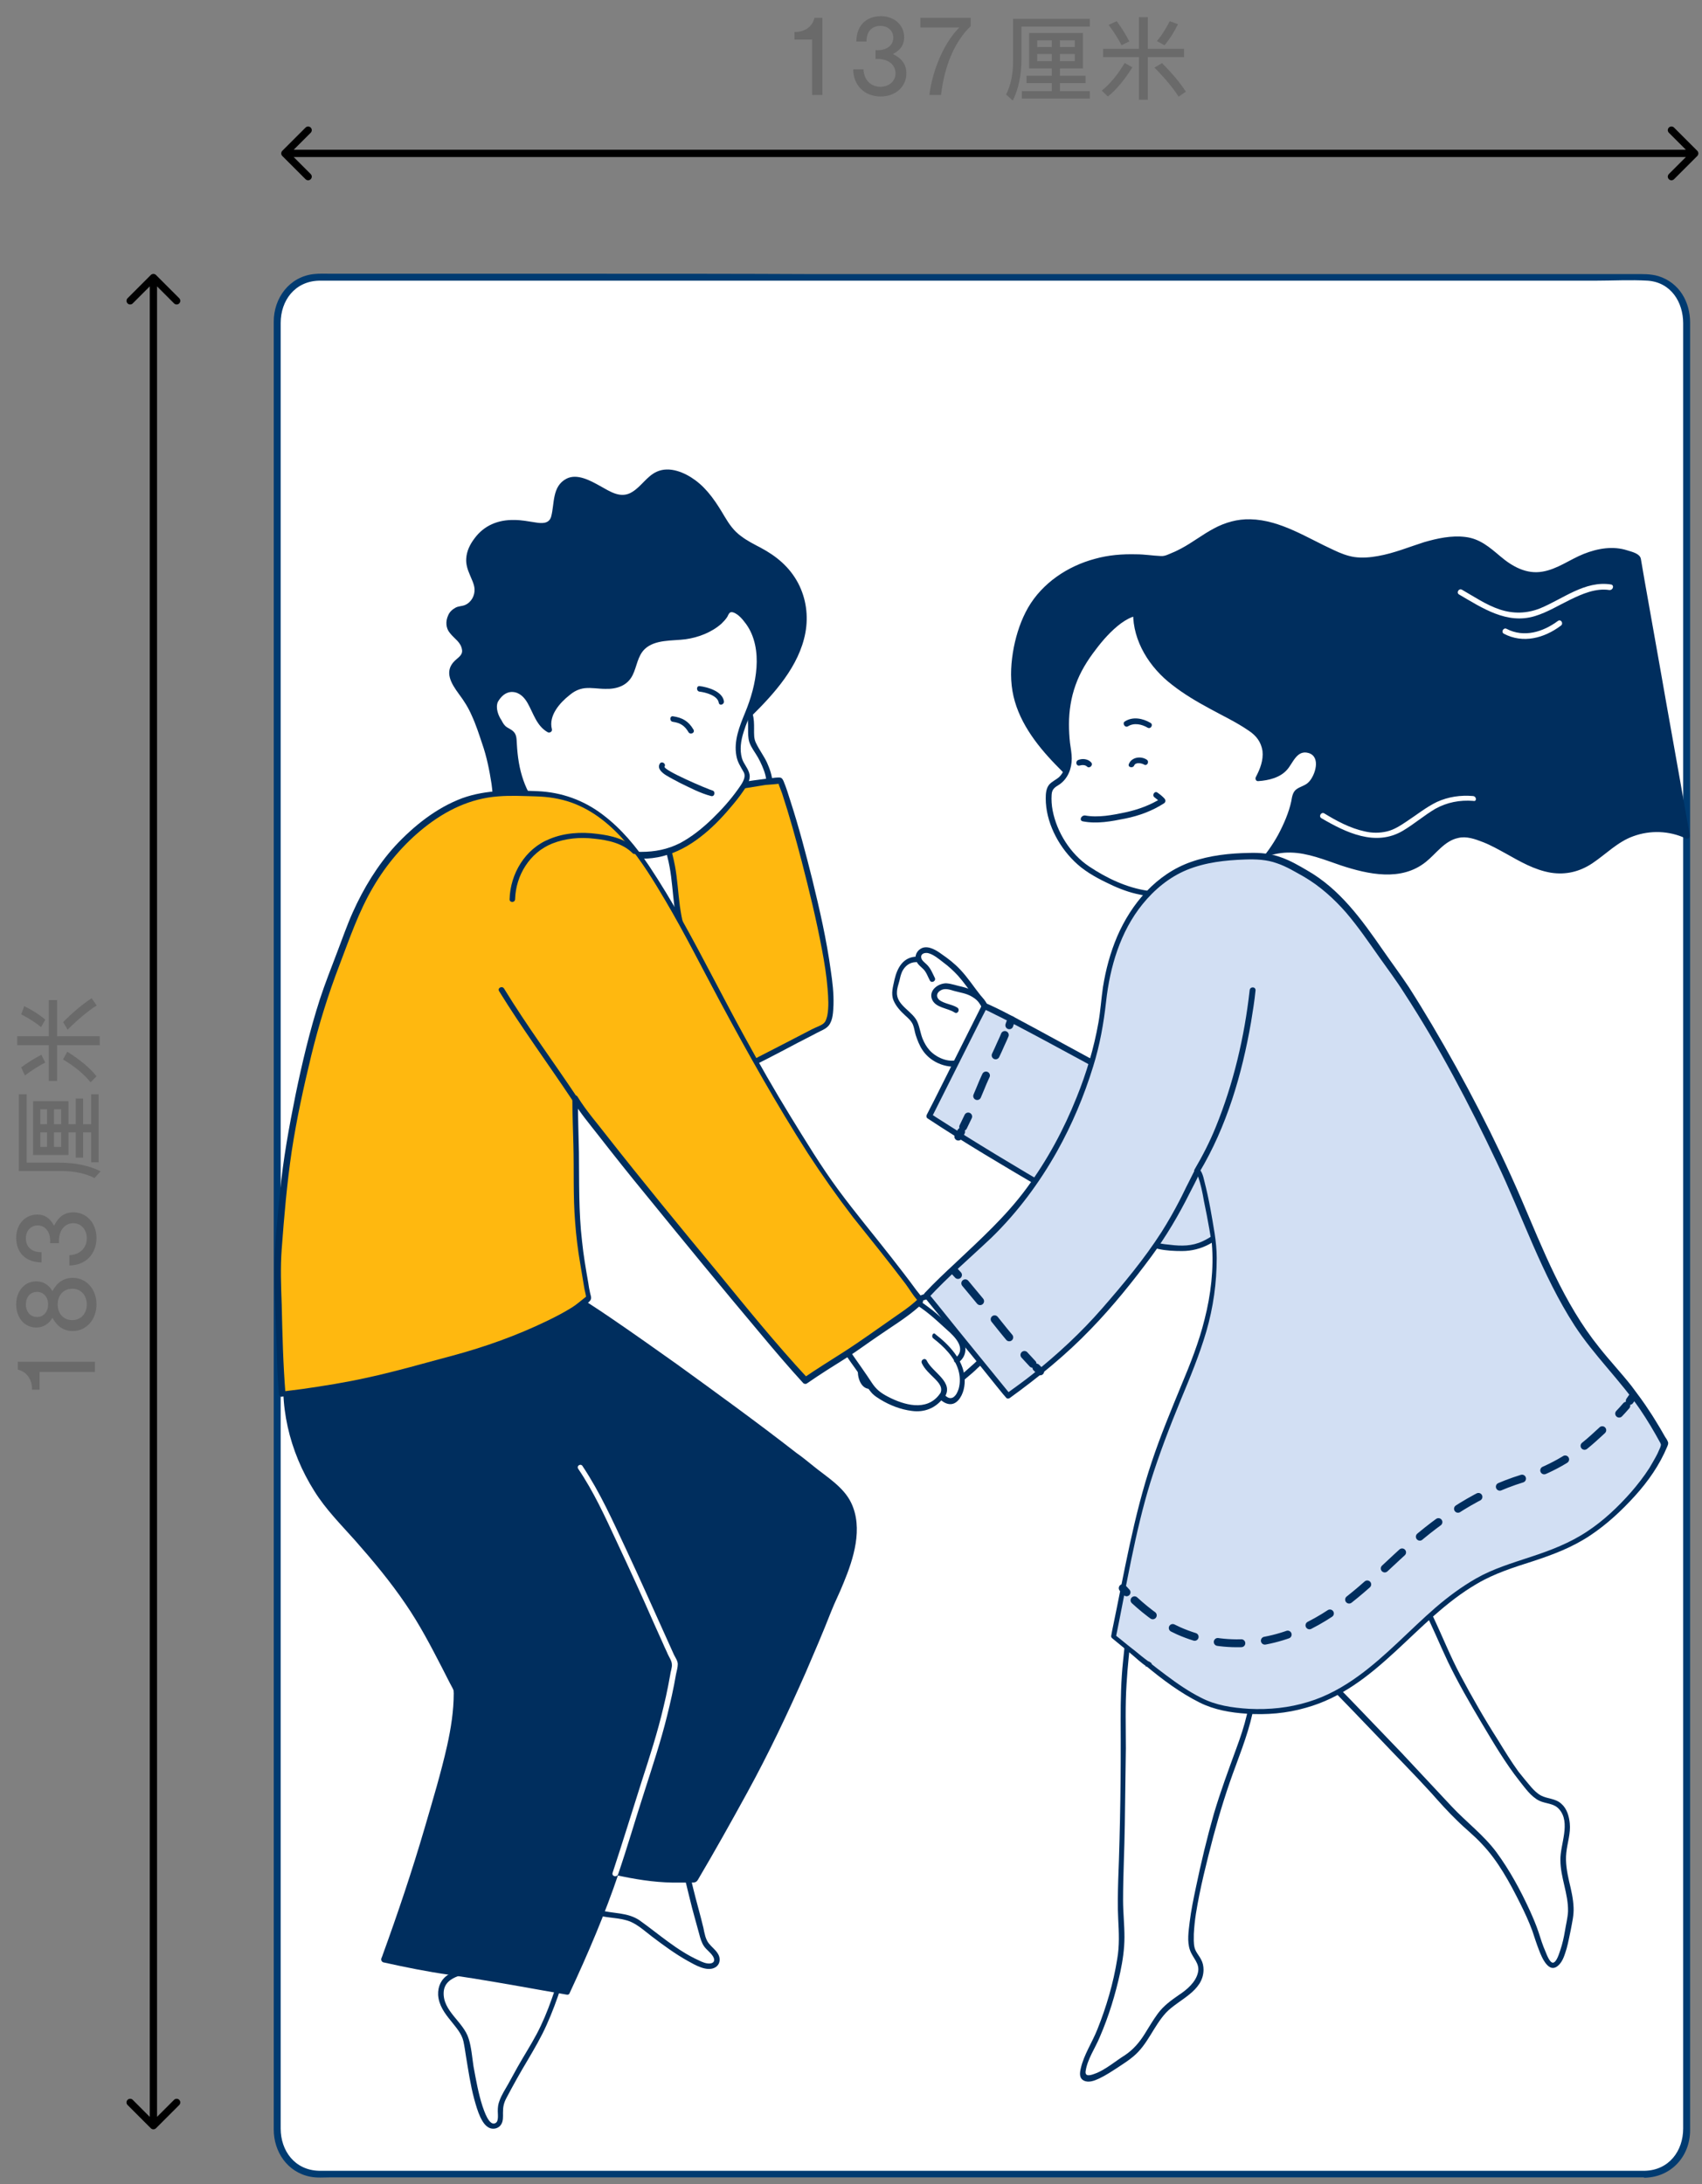 <svg width="233" height="299" viewBox="0 0 233 299" fill="none" xmlns="http://www.w3.org/2000/svg">
<rect x="0" y="0" width="233" height="299" fill="#808080" stroke="none"/>
<path d="M21.354 37.646C21.158 37.451 20.842 37.451 20.646 37.646L17.465 40.828C17.269 41.024 17.269 41.34 17.465 41.535C17.66 41.731 17.976 41.731 18.172 41.535L21 38.707L23.828 41.535C24.024 41.731 24.34 41.731 24.535 41.535C24.731 41.34 24.731 41.024 24.535 40.828L21.354 37.646ZM20.646 291.354C20.842 291.549 21.158 291.549 21.354 291.354L24.535 288.172C24.731 287.976 24.731 287.66 24.535 287.464C24.34 287.269 24.024 287.269 23.828 287.464L21 290.293L18.172 287.464C17.976 287.269 17.66 287.269 17.465 287.464C17.269 287.66 17.269 287.976 17.465 288.172L20.646 291.354ZM20.5 38L20.5 291L21.5 291L21.5 38L20.5 38Z" fill="black"/>
<path d="M3.65 149.806L3.65 159.169L8.138 159.169C10.3 159.169 12.177 159.562 13.768 160.35L12.937 161.27C11.675 160.631 10.167 160.312 8.411 160.312L2.577 160.312L2.577 149.806L3.65 149.806ZM13.495 149.806L13.495 159.112L12.479 159.112L12.479 155.018L11.375 155.018L11.375 158.477L10.372 158.477L10.372 155.018L9.375 155.018L9.375 158.115L4.526 158.115L4.526 150.752L9.375 150.752L9.375 153.9L10.372 153.9L10.372 150.39L11.375 150.39L11.375 153.9L12.479 153.9L12.479 149.806L13.495 149.806ZM6.437 151.863L5.522 151.863L5.522 153.9L6.437 153.9L6.437 151.863ZM6.437 155.018L5.522 155.018L5.522 157.011L6.437 157.011L6.437 155.018ZM8.373 151.863L7.395 151.863L7.395 153.9L8.373 153.9L8.373 151.863ZM8.373 155.018L7.395 155.018L7.395 157.011L8.373 157.011L8.373 155.018ZM7.814 136.908L7.814 141.865L13.66 141.865L13.66 143.084L7.814 143.084L7.814 147.984L6.684 147.984L6.684 143.084L2.355 143.084L2.355 141.865L6.684 141.865L6.684 136.908L7.814 136.908ZM3.313 137.739C4.439 138.289 5.402 138.905 6.202 139.586L5.618 140.615C4.949 140.035 4.043 139.451 2.901 138.863L3.313 137.739ZM5.668 144.398L6.189 145.464C5.334 145.9 4.407 146.488 3.409 147.229L2.901 146.125C3.806 145.456 4.729 144.88 5.668 144.398ZM9.217 143.979C11.028 145.126 12.359 146.245 13.21 147.337L12.403 148.168C11.481 147.03 10.22 145.985 8.62 145.033L9.217 143.979ZM12.543 136.66L13.235 137.65C12.008 138.433 10.681 139.538 9.255 140.964L8.646 139.923C9.987 138.569 11.286 137.481 12.543 136.66Z" fill="#6A6A6A"/>
<path d="M2.44 186.416L2.44 187.504C3.64 187.76 4.424 188.864 4.376 190.24L5.416 190.24L5.416 187.824L13 187.824L13 186.416L2.44 186.416ZM7.176 176.743C6.664 175.863 5.896 175.415 4.952 175.415C3.368 175.415 2.216 176.743 2.216 178.567C2.216 180.407 3.368 181.735 4.952 181.735C5.896 181.735 6.664 181.287 7.176 180.407C7.848 181.623 8.76 182.215 9.96 182.215C11.816 182.215 13.208 180.663 13.208 178.567C13.208 176.487 11.832 174.935 9.96 174.935C8.76 174.935 7.848 175.527 7.176 176.743ZM3.544 178.583C3.544 177.543 4.168 176.855 5.08 176.855C5.96 176.855 6.584 177.575 6.584 178.567C6.584 179.591 5.96 180.295 5.064 180.295C4.168 180.295 3.544 179.591 3.544 178.583ZM7.896 178.583C7.896 177.287 8.712 176.423 9.912 176.423C11.064 176.423 11.88 177.319 11.88 178.567C11.88 179.847 11.064 180.727 9.88 180.727C8.712 180.727 7.896 179.847 7.896 178.583ZM8.072 170.19L8.072 169.854C8.072 168.43 8.872 167.454 10.04 167.454C11.096 167.454 11.88 168.318 11.88 169.518C11.88 170.846 10.936 171.774 9.496 171.838L9.496 173.246C11.688 173.23 13.208 171.694 13.208 169.486C13.208 167.454 11.88 165.966 10.04 165.966C8.856 165.966 8.008 166.558 7.4 167.806C6.84 166.75 6.136 166.27 5.096 166.27C3.432 166.27 2.216 167.614 2.216 169.454C2.216 171.518 3.56 172.814 5.688 172.814L5.688 171.422C4.344 171.438 3.544 170.718 3.544 169.518C3.544 168.494 4.216 167.758 5.16 167.758C6.184 167.758 6.872 168.622 6.872 169.902C6.872 169.966 6.872 170.062 6.856 170.19L8.072 170.19Z" fill="#6A6A6A"/>
<path d="M38.646 20.646C38.451 20.842 38.451 21.158 38.646 21.354L41.828 24.535C42.024 24.731 42.34 24.731 42.535 24.535C42.731 24.34 42.731 24.024 42.535 23.828L39.707 21L42.535 18.172C42.731 17.976 42.731 17.66 42.535 17.465C42.34 17.269 42.024 17.269 41.828 17.465L38.646 20.646ZM232.354 21.354C232.549 21.158 232.549 20.842 232.354 20.646L229.172 17.464C228.976 17.269 228.66 17.269 228.464 17.464C228.269 17.66 228.269 17.976 228.464 18.172L231.293 21L228.464 23.828C228.269 24.024 228.269 24.34 228.464 24.535C228.66 24.731 228.976 24.731 229.172 24.535L232.354 21.354ZM39 21.5L232 21.5L232 20.5L39 20.5L39 21.5Z" fill="black"/>
<path d="M149.194 3.65L139.831 3.65V8.138C139.831 10.3 139.438 12.177 138.65 13.768L137.73 12.937C138.369 11.675 138.688 10.167 138.688 8.411V2.577L149.194 2.577V3.65ZM149.194 13.495L139.888 13.495V12.479L143.982 12.479V11.375L140.523 11.375V10.372L143.982 10.372V9.375L140.885 9.375V4.526L148.248 4.526V9.375H145.1V10.372H148.61V11.375H145.1V12.479H149.194V13.495ZM147.137 6.437V5.522L145.1 5.522V6.437L147.137 6.437ZM143.982 6.437V5.522H141.989V6.437H143.982ZM147.137 8.373V7.395L145.1 7.395V8.373H147.137ZM143.982 8.373V7.395H141.989V8.373L143.982 8.373ZM162.092 7.814L157.135 7.814V13.66H155.916V7.814H151.016V6.684H155.916V2.355H157.135V6.684L162.092 6.684V7.814ZM161.261 3.313C160.711 4.439 160.095 5.402 159.414 6.202L158.385 5.618C158.965 4.949 159.549 4.043 160.137 2.901L161.261 3.313ZM154.602 5.668L153.536 6.189C153.1 5.334 152.512 4.407 151.771 3.409L152.875 2.901C153.544 3.806 154.12 4.729 154.602 5.668ZM155.021 9.217C153.874 11.028 152.755 12.359 151.663 13.21L150.832 12.403C151.97 11.481 153.015 10.22 153.967 8.62L155.021 9.217ZM162.34 12.543L161.35 13.235C160.567 12.008 159.462 10.681 158.036 9.255L159.077 8.646C160.431 9.987 161.519 11.286 162.34 12.543Z" fill="#6A6A6A"/>
<path d="M112.584 2.44H111.496C111.24 3.64 110.136 4.424 108.76 4.376V5.416L111.176 5.416V13L112.584 13V2.44ZM119.857 8.072H120.193C121.617 8.072 122.593 8.872 122.593 10.04C122.593 11.096 121.729 11.88 120.529 11.88C119.201 11.88 118.273 10.936 118.209 9.496H116.801C116.817 11.688 118.353 13.208 120.561 13.208C122.593 13.208 124.081 11.88 124.081 10.04C124.081 8.856 123.489 8.008 122.241 7.4C123.297 6.84 123.777 6.136 123.777 5.096C123.777 3.432 122.433 2.216 120.593 2.216C118.529 2.216 117.233 3.56 117.233 5.688H118.625C118.609 4.344 119.329 3.544 120.529 3.544C121.553 3.544 122.289 4.216 122.289 5.16C122.289 6.184 121.425 6.872 120.145 6.872C120.081 6.872 119.985 6.872 119.857 6.856V8.072ZM132.89 2.44L125.994 2.44V3.768L131.322 3.768C129.306 5.784 127.69 9.416 127.226 13H128.826C129.306 8.92 130.714 5.672 132.89 3.576V2.44Z" fill="#6A6A6A"/>
<g clip-path="url(#clip0_792_1535)">
<path d="M225.2 297.65H43.647C40.513 297.65 37.949 295.087 37.949 291.953V43.647C37.949 40.513 40.513 37.95 43.647 37.95H225.2C228.333 37.95 230.897 40.513 230.897 43.647V291.953C230.897 295.087 228.333 297.65 225.2 297.65Z" fill="white"/>
<path d="M225.2 297.176C222.874 297.176 220.547 297.176 218.221 297.176C212.096 297.176 205.972 297.176 199.8 297.176C190.969 297.176 182.138 297.176 173.355 297.176C163.1 297.176 152.844 297.176 142.589 297.176C132.049 297.176 121.462 297.176 110.922 297.176C101.189 297.176 91.456 297.176 81.724 297.176C74.08 297.176 66.388 297.176 58.744 297.176C54.329 297.176 49.914 297.176 45.546 297.176C44.928 297.176 44.311 297.176 43.647 297.176C40.371 297.081 38.424 294.47 38.424 291.383C38.424 288.582 38.424 285.829 38.424 283.028C38.424 277.425 38.424 271.823 38.424 266.221C38.424 258.387 38.424 250.553 38.424 242.719C38.424 233.366 38.424 224.013 38.424 214.613C38.424 204.31 38.424 194.008 38.424 183.705C38.424 173.07 38.424 162.388 38.424 151.753C38.424 141.403 38.424 131.053 38.424 120.75C38.424 111.397 38.424 102.044 38.424 92.691C38.424 84.857 38.424 77.071 38.424 69.285C38.424 63.682 38.424 58.08 38.424 52.478C38.424 49.724 38.424 46.97 38.424 44.217C38.424 41.13 40.371 38.519 43.647 38.424C44.311 38.424 44.928 38.424 45.593 38.424C50.009 38.424 54.471 38.424 58.887 38.424C66.578 38.424 74.269 38.424 81.961 38.424C91.646 38.424 101.332 38.424 111.064 38.424C121.652 38.424 132.287 38.424 142.874 38.424C153.129 38.424 163.384 38.424 173.64 38.424C182.423 38.424 191.206 38.424 199.942 38.424C206.067 38.424 212.239 38.424 218.363 38.424C220.737 38.424 223.206 38.282 225.58 38.424C228.761 38.662 230.422 41.368 230.422 44.264C230.422 45.309 230.422 46.306 230.422 47.35C230.422 51.67 230.422 55.991 230.422 60.311C230.422 67.148 230.422 73.985 230.422 80.822C230.422 89.51 230.422 98.198 230.422 106.887C230.422 116.857 230.422 126.827 230.422 136.797C230.422 147.337 230.422 157.877 230.422 168.417C230.422 178.957 230.422 189.497 230.422 199.99C230.422 209.912 230.422 219.835 230.422 229.758C230.422 238.399 230.422 247.087 230.422 255.728C230.422 262.47 230.422 269.164 230.422 275.906C230.422 280.131 230.422 284.309 230.422 288.535C230.422 289.484 230.422 290.434 230.422 291.383C230.422 294.47 228.476 297.081 225.2 297.176C224.583 297.176 224.583 298.125 225.2 298.125C228.808 298.03 231.372 295.182 231.372 291.621C231.372 290.766 231.372 289.864 231.372 289.01C231.372 284.879 231.372 280.796 231.372 276.666C231.372 269.924 231.372 263.229 231.372 256.488C231.372 247.799 231.372 239.111 231.372 230.423C231.372 220.452 231.372 210.53 231.372 200.559C231.372 189.924 231.372 179.242 231.372 168.607C231.372 157.925 231.372 147.242 231.372 136.607C231.372 126.59 231.372 116.525 231.372 106.507C231.372 97.771 231.372 88.988 231.372 80.252C231.372 73.463 231.372 66.626 231.372 59.837C231.372 55.564 231.372 51.338 231.372 47.065C231.372 46.116 231.372 45.119 231.372 44.169C231.372 41.32 229.9 38.709 227.051 37.807C225.96 37.475 224.82 37.522 223.681 37.522C222.066 37.522 220.405 37.522 218.79 37.522C212.666 37.522 206.541 37.522 200.464 37.522C191.681 37.522 182.85 37.522 174.067 37.522C163.717 37.522 153.319 37.522 142.969 37.522C132.287 37.522 121.604 37.522 110.875 37.522C101.142 37.475 91.409 37.475 81.629 37.475C73.89 37.475 66.151 37.475 58.46 37.475C54.092 37.475 49.724 37.475 45.356 37.475C44.549 37.475 43.742 37.427 42.934 37.522C39.611 37.902 37.475 40.798 37.475 44.027C37.475 46.638 37.475 49.297 37.475 51.908C37.475 57.415 37.475 62.97 37.475 68.478C37.475 76.311 37.475 84.192 37.475 92.026C37.475 101.427 37.475 110.827 37.475 120.228C37.475 130.625 37.475 141.07 37.475 151.468C37.475 162.198 37.475 172.975 37.475 183.705C37.475 194.102 37.475 204.453 37.475 214.85C37.475 224.346 37.475 233.841 37.475 243.336C37.475 251.123 37.475 258.956 37.475 266.743C37.475 272.345 37.475 277.9 37.475 283.502C37.475 286.161 37.475 288.82 37.475 291.526C37.475 294.564 39.326 297.366 42.46 297.983C43.362 298.173 44.311 298.078 45.261 298.078C49.581 298.078 53.902 298.078 58.222 298.078C65.866 298.078 73.557 298.078 81.201 298.078C90.981 298.078 100.762 298.078 110.542 298.078C121.225 298.078 131.907 298.078 142.589 298.078C152.939 298.078 163.289 298.078 173.592 298.078C182.47 298.078 191.349 298.078 200.179 298.078C206.304 298.078 212.476 298.078 218.601 298.078C220.785 298.078 222.968 298.078 225.2 298.078C225.817 298.125 225.817 297.176 225.2 297.176Z" fill="#003B71"/>
<path d="M123.076 181.663C121.035 182.565 118.661 184.132 118.044 186.316C117.806 187.171 117.711 188.31 118.139 189.117C118.661 190.114 119.42 189.877 120.228 189.402C120.37 189.829 120.75 190.352 121.272 190.874C123.266 192.916 128.536 191.444 129.343 190.826C130.293 190.114 131.052 189.212 131.954 188.453C133.379 187.266 136.227 184.987 136.512 182.993C136.75 181.473 134.661 179.669 133.521 178.862C131.859 177.77 128.678 177.011 126.827 177.533C124.738 178.15 122.839 179.29 120.892 180.287C119.563 180.999 117.901 182.471 119.278 184.085" fill="white"/>
<path d="M122.886 181.331C120.797 182.281 118.518 183.752 117.711 186.031C117.331 187.076 117.284 188.5 117.901 189.45C118.566 190.447 119.563 190.209 120.417 189.687C120.227 189.64 120.085 189.592 119.895 189.545C121.177 192.488 124.453 192.583 127.159 191.966C128.109 191.776 129.106 191.491 129.913 190.826C130.72 190.162 131.432 189.402 132.192 188.738C132.761 188.263 133.331 187.788 133.853 187.266C134.993 186.269 136.227 185.082 136.749 183.61C137.272 182.138 136.322 180.809 135.278 179.764C134.186 178.672 132.904 177.913 131.432 177.438C129.96 176.963 128.251 176.678 126.732 177.106C125.592 177.438 124.5 177.96 123.408 178.482C122.364 179.005 121.272 179.527 120.275 180.144C119.563 180.571 118.898 181.141 118.566 181.901C118.186 182.755 118.423 183.61 118.993 184.322C119.278 184.702 119.848 184.18 119.515 183.8C118.281 182.233 120.227 181.046 121.462 180.382C123.123 179.479 124.785 178.53 126.589 177.96C129.153 177.106 132.382 178.198 134.328 179.954C135.23 180.761 136.417 181.996 135.99 183.325C135.562 184.607 134.376 185.699 133.426 186.601C132.382 187.551 131.29 188.453 130.245 189.45C129.818 189.877 129.39 190.352 128.821 190.589C128.441 190.779 128.061 190.874 127.681 190.969C126.447 191.301 125.165 191.491 123.931 191.396C122.411 191.301 121.177 190.494 120.56 189.07C120.465 188.88 120.18 188.832 120.037 188.927C119.705 189.117 119.23 189.402 118.85 189.212C118.376 188.975 118.233 188.215 118.186 187.74C118.138 186.838 118.376 185.889 118.898 185.129C119.895 183.562 121.604 182.565 123.218 181.853C123.741 181.806 123.313 181.141 122.886 181.331Z" fill="#002E5E"/>
<path d="M123.408 185.177C122.316 186.554 119.04 187.123 119.895 189.497C120.085 189.972 120.797 189.782 120.655 189.307C120.275 188.358 121.034 187.788 121.794 187.313C122.554 186.838 123.408 186.459 123.978 185.746C124.263 185.367 123.693 184.797 123.408 185.177Z" fill="#002E5E"/>
<path d="M155.028 219.978C154.648 223.254 153.793 229.805 153.841 233.081C153.936 239.681 153.746 246.328 153.698 252.974C153.698 255.538 153.461 258.102 153.509 260.618C153.509 262.85 153.888 265.034 153.603 267.265C153.129 271.016 151.894 275.194 150.375 278.802C149.995 279.657 147.859 283.455 148.476 284.262C149.425 285.401 153.224 282.41 153.983 281.936C157.781 279.657 157.544 276.096 161.39 273.722C164.049 272.108 165.425 269.971 164.049 267.977C163.336 266.933 163.146 266.458 163.241 264.939C163.289 263.657 163.431 262.422 163.669 261.235C164.666 256.203 165.853 251.123 167.372 246.233C168.939 241.105 171.74 235.883 171.787 230.47C171.835 225.105 169.508 216.939 164.001 214.613C161.722 213.663 155.787 213.426 155.028 219.978Z" fill="white"/>
<path d="M154.601 219.978C154.316 222.446 153.983 224.915 153.746 227.384C153.461 230.043 153.414 232.701 153.414 235.408C153.461 242.719 153.366 250.078 153.081 257.39C153.034 259.146 152.986 260.951 153.081 262.707C153.176 264.559 153.271 266.363 152.939 268.215C152.417 271.49 151.467 274.719 150.233 277.805C149.521 279.609 148.381 281.271 147.954 283.17C147.811 283.787 147.716 284.499 148.381 284.832C149.046 285.164 149.853 284.832 150.47 284.547C151.372 284.119 152.227 283.55 153.034 283.027C153.746 282.553 154.506 282.078 155.17 281.508C157.117 279.894 157.924 277.378 159.633 275.526C161.342 273.722 164.713 272.63 164.761 269.686C164.761 269.164 164.666 268.689 164.428 268.262C164.144 267.692 163.669 267.218 163.526 266.6C163.384 265.983 163.431 265.366 163.431 264.749C163.479 263.847 163.574 262.897 163.716 261.995C164.286 258.434 165.188 254.921 166.09 251.455C166.992 248.084 167.989 244.856 169.224 241.58C170.363 238.494 171.503 235.408 171.882 232.132C172.12 229.758 171.882 227.337 171.36 225.01C170.411 220.785 168.132 215.847 163.811 214.185C160.868 213.046 157.117 213.995 155.503 216.797C155.028 217.794 154.791 218.886 154.601 219.978C154.553 220.452 155.313 220.452 155.36 219.978C155.645 217.936 156.547 216.037 158.399 215.087C159.681 214.423 161.247 214.328 162.672 214.613C166.802 215.42 169.176 219.978 170.268 223.633C170.885 225.722 171.265 227.954 171.265 230.138C171.265 233.319 170.363 236.357 169.271 239.301C168.179 242.292 167.087 245.236 166.185 248.274C165.236 251.597 164.428 254.968 163.716 258.387C163.384 259.953 163.052 261.568 162.862 263.134C162.719 264.369 162.482 265.793 162.909 266.98C163.289 268.072 164.286 268.784 164.001 270.019C163.716 271.348 162.482 272.393 161.39 273.105C160.298 273.864 159.301 274.577 158.494 275.668C157.829 276.571 157.259 277.568 156.69 278.47C155.977 279.609 155.123 280.606 153.983 281.366C153.366 281.746 152.797 282.173 152.179 282.6C151.42 283.122 150.613 283.645 149.758 283.93C149.236 284.119 148.524 284.309 148.619 283.55C148.856 281.888 149.948 280.369 150.565 278.849C151.799 276.001 152.702 273.01 153.366 269.971C153.699 268.404 153.936 266.79 153.936 265.176C153.936 263.467 153.746 261.805 153.746 260.143C153.746 256.678 153.936 253.259 153.983 249.793C154.031 246.327 154.078 242.862 154.126 239.348C154.126 236.405 154.031 233.461 154.221 230.565C154.363 228.049 154.648 225.58 154.933 223.111C155.075 222.067 155.17 221.022 155.313 219.978C155.455 219.503 154.696 219.503 154.601 219.978Z" fill="#002E5E"/>
<path d="M172.073 218.601C174.114 221.212 178.055 226.482 180.429 228.808C185.081 233.461 189.639 238.351 194.245 243.099C196.001 244.903 197.663 246.897 199.467 248.701C201.034 250.268 202.838 251.597 204.215 253.402C206.494 256.393 208.535 260.286 210.007 263.894C210.339 264.749 211.479 268.974 212.476 269.117C213.948 269.259 214.565 264.464 214.802 263.609C215.894 259.289 213.236 256.962 214.28 252.547C214.992 249.508 214.517 247.04 212.144 246.612C210.909 246.375 210.434 246.138 209.437 244.998C208.583 244.049 207.823 243.099 207.158 242.055C204.31 237.782 201.651 233.319 199.277 228.761C196.808 224.013 195.147 218.316 191.348 214.423C187.598 210.577 180.239 206.352 174.684 208.583C172.405 209.39 168.037 213.378 172.073 218.601Z" fill="white"/>
<path d="M171.74 218.791C174.779 222.731 177.77 226.672 181.283 230.185C183.799 232.701 186.221 235.265 188.69 237.829C191.111 240.393 193.58 242.862 195.954 245.473C197.093 246.755 198.233 248.037 199.467 249.224C200.559 250.316 201.793 251.265 202.838 252.405C205.069 254.731 206.683 257.722 208.108 260.571C208.725 261.805 209.295 263.039 209.77 264.321C210.054 265.176 210.339 266.078 210.672 266.933C211.051 267.93 212.048 270.398 213.425 268.974C213.995 268.404 214.232 267.502 214.47 266.743C214.707 265.888 214.85 265.034 215.039 264.179C215.229 263.134 215.467 262.185 215.419 261.14C215.372 259.906 215.087 258.719 214.802 257.532C214.517 256.25 214.28 254.968 214.422 253.639C214.565 252.262 215.039 250.98 214.897 249.603C214.802 248.654 214.517 247.609 213.758 246.945C212.95 246.185 211.859 246.28 210.956 245.805C210.434 245.52 210.007 245.093 209.627 244.666C209.01 243.954 208.44 243.241 207.87 242.529C206.873 241.152 205.971 239.681 205.069 238.209C203.218 235.313 201.508 232.322 199.894 229.283C197.188 224.203 195.574 218.316 191.491 214.09C189.687 212.239 187.55 210.672 185.224 209.533C182.897 208.346 180.239 207.444 177.627 207.539C175.586 207.586 173.734 208.251 172.215 209.628C170.696 211.052 169.746 212.998 169.984 215.087C170.268 216.417 170.886 217.699 171.74 218.791C172.025 219.17 172.69 218.791 172.405 218.411C170.838 216.369 170.221 213.853 171.645 211.574C172.642 210.007 174.209 208.868 176.013 208.441C178.482 207.871 181.093 208.441 183.372 209.39C185.793 210.387 188.072 211.859 190.019 213.616C194.149 217.319 195.906 222.636 198.233 227.526C199.609 230.375 201.224 233.176 202.838 235.882C204.452 238.589 206.066 241.342 208.013 243.811C208.772 244.761 209.58 245.948 210.719 246.517C211.621 246.945 212.713 246.85 213.425 247.657C215.087 249.508 213.568 252.5 213.615 254.636C213.615 257.01 214.707 259.241 214.66 261.663C214.612 262.565 214.375 263.467 214.232 264.369C214.09 265.223 213.9 266.078 213.615 266.933C213.473 267.312 213.14 268.594 212.618 268.689C212.143 268.737 211.716 267.502 211.574 267.17C211.194 266.315 210.909 265.413 210.624 264.511C210.292 263.514 209.864 262.517 209.437 261.568C208.155 258.767 206.683 256.06 204.879 253.592C203.123 251.218 200.701 249.413 198.707 247.277C196.428 244.856 194.149 242.387 191.871 239.966C189.592 237.592 187.265 235.17 184.986 232.796C183.04 230.755 180.951 228.808 179.099 226.672C177.437 224.773 175.918 222.826 174.399 220.832C173.782 220.025 173.164 219.218 172.547 218.411C172.12 218.031 171.408 218.411 171.74 218.791Z" fill="#002E5E"/>
<path d="M170.173 118.424C172.547 116.857 175.301 116.002 178.102 116.477C180.903 116.952 183.515 118.186 186.268 118.898C189.022 119.563 192.155 119.658 194.482 118.044C196.239 116.809 197.52 114.673 199.609 114.293C200.511 114.151 201.414 114.293 202.268 114.578C204.5 115.29 206.446 116.667 208.488 117.711C210.577 118.756 212.951 119.563 215.182 118.993C217.888 118.329 219.787 115.907 222.256 114.578C224.867 113.154 228.191 113.106 230.849 114.388L224.06 76.406C221.829 75.077 219.787 75.124 217.129 76.074C214.85 76.834 212.903 78.59 210.387 78.685C207.728 78.78 205.924 77.261 204.167 75.647C202.031 73.747 200.084 73.51 197.283 73.985C193.058 74.697 188.262 77.831 183.847 76.264C180.144 74.934 175.301 71.516 171.028 71.469C165.806 71.374 163.859 75.172 159.016 76.549C153.177 75.836 148.904 76.359 144.536 79.445C140.643 82.198 139.028 86.756 138.696 91.409C138.269 97.249 141.782 101.617 145.675 105.462C151.04 110.732 163.432 122.934 170.173 118.424Z" fill="#002E5E"/>
<path d="M170.363 118.756C172.262 117.522 174.399 116.667 176.678 116.714C179.052 116.762 181.33 117.711 183.562 118.471C187.313 119.705 191.823 120.703 195.194 117.996C196.571 116.904 197.758 115.1 199.609 114.72C200.749 114.435 201.936 114.863 203.028 115.29C204.12 115.717 205.117 116.287 206.161 116.857C208.108 117.949 210.054 119.088 212.286 119.468C214.375 119.8 216.274 119.326 217.983 118.186C219.835 116.952 221.449 115.243 223.585 114.483C225.912 113.628 228.523 113.723 230.754 114.768C231.087 114.91 231.371 114.673 231.324 114.341C230.897 112.014 230.517 109.688 230.09 107.361C229.235 102.471 228.333 97.581 227.478 92.643C226.719 88.275 225.912 83.908 225.152 79.54C224.962 78.543 224.82 77.498 224.63 76.501C224.487 75.789 223.443 75.552 222.826 75.362C220.832 74.697 218.695 75.077 216.796 75.836C214.897 76.596 213.188 77.925 211.146 78.258C208.962 78.638 207.016 77.546 205.401 76.169C203.93 74.934 202.6 73.747 200.606 73.51C198.707 73.273 196.761 73.7 194.956 74.222C192.867 74.887 190.826 75.742 188.642 76.121C187.597 76.311 186.505 76.406 185.461 76.264C184.464 76.121 183.514 75.742 182.612 75.314C178.957 73.653 175.301 71.184 171.17 71.089C169.414 71.041 167.704 71.516 166.138 72.371C164.618 73.178 163.242 74.27 161.722 75.077C161.342 75.267 160.915 75.504 160.535 75.647C160.061 75.836 159.491 76.169 158.921 76.121C157.782 76.074 156.69 75.884 155.55 75.884C153.651 75.836 151.752 75.979 149.9 76.501C146.15 77.498 142.684 79.825 140.737 83.195C139.788 84.857 139.171 86.709 138.791 88.608C138.411 90.602 138.268 92.596 138.601 94.59C139.266 98.531 141.782 101.854 144.488 104.655C146.577 106.839 148.808 108.976 151.087 110.97C153.604 113.201 156.262 115.385 159.159 117.094C161.532 118.519 164.286 119.848 167.135 119.705C168.227 119.705 169.366 119.373 170.363 118.756C170.79 118.471 170.411 117.806 169.983 118.091C167.799 119.516 165.093 119.041 162.767 118.139C159.776 116.952 157.07 115.053 154.601 113.059C152.179 111.112 149.853 108.976 147.622 106.839C145.105 104.37 142.541 101.901 140.832 98.768C139.883 97.011 139.218 95.065 139.123 93.071C139.028 91.077 139.36 89.035 139.883 87.089C140.405 85.189 141.26 83.385 142.541 81.866C143.823 80.347 145.485 79.16 147.289 78.305C148.998 77.451 150.85 76.976 152.749 76.786C154.838 76.596 156.832 76.786 158.874 76.928C159.681 76.976 160.678 76.454 161.39 76.074C162.197 75.694 162.957 75.219 163.669 74.745C165.046 73.842 166.423 72.845 168.037 72.323C172.025 70.946 175.965 72.94 179.526 74.697C181.188 75.504 182.897 76.501 184.701 76.928C186.695 77.356 188.737 76.976 190.683 76.406C192.63 75.836 194.577 75.029 196.571 74.555C198.422 74.127 200.511 73.89 202.268 74.792C203.977 75.647 205.164 77.213 206.826 78.163C208.535 79.112 210.434 79.35 212.286 78.733C214.232 78.115 215.941 76.834 217.888 76.216C218.932 75.884 219.977 75.694 221.069 75.789C221.544 75.836 222.018 75.931 222.446 76.074C222.731 76.169 222.968 76.264 223.205 76.359C223.253 76.406 223.87 76.739 223.728 76.501C223.823 76.596 223.775 76.881 223.823 77.023C223.918 77.498 223.965 77.973 224.06 78.4C224.725 82.246 225.437 86.139 226.102 89.985C226.956 94.922 227.858 99.812 228.713 104.75C229.283 107.836 229.805 110.922 230.374 114.008C230.422 114.151 230.422 114.341 230.469 114.483C230.659 114.341 230.849 114.198 231.039 114.056C229.188 113.201 227.099 112.916 225.057 113.249C223.016 113.581 221.306 114.625 219.692 115.86C218.03 117.142 216.321 118.613 214.137 118.756C211.716 118.946 209.39 117.806 207.348 116.667C205.401 115.575 203.36 114.246 201.128 113.913C199.134 113.581 197.615 114.578 196.238 115.907C195.574 116.572 194.909 117.284 194.102 117.759C193.152 118.376 192.06 118.708 190.968 118.851C188.737 119.136 186.553 118.613 184.416 117.949C181.995 117.189 179.479 116.097 176.915 115.955C174.399 115.812 171.977 116.714 169.888 118.091C169.556 118.329 169.936 119.041 170.363 118.756Z" fill="#002E5E"/>
<path d="M155.408 83.813C153.461 84.24 151.705 86.139 150.47 87.611C149.236 89.035 148.191 90.697 147.337 92.406C145.865 95.445 145.628 99.005 146.15 102.234C146.34 103.373 146.53 104.56 145.675 106.079C144.963 107.361 143.729 107.077 143.586 108.548C143.206 112.346 145.818 116.904 148.904 118.946C154.933 122.839 158.399 122.364 160.251 122.412C162.53 122.412 164.856 121.984 167.087 121.557C171.028 120.845 174.541 116.382 175.918 112.869C176.298 111.967 176.583 111.065 176.915 110.115C177.058 109.735 177.153 108.833 177.438 108.501C177.77 108.121 178.624 108.026 179.052 107.599C180.049 106.697 180.571 105.605 180.381 104.228C180.191 102.946 179.147 102.376 177.912 102.756C176.678 103.183 176.535 104.465 175.633 105.32C174.731 106.127 173.354 106.459 172.168 106.554C172.975 104.988 173.497 103.516 172.832 101.712C172.357 100.382 170.933 99.623 169.794 98.958C168.037 97.913 166.185 97.011 164.429 95.967C161.817 94.448 159.064 92.643 157.402 90.032C156.69 88.94 156.025 87.801 155.788 86.519C155.598 85.617 155.408 84.857 155.408 83.813Z" fill="white"/>
<path d="M155.313 83.433C153.699 83.813 152.369 84.952 151.23 86.139C149.948 87.468 148.808 88.893 147.906 90.507C145.912 93.83 145.2 97.581 145.675 101.427C145.865 103.088 146.34 105.035 145.01 106.364C144.583 106.744 144.013 106.982 143.633 107.409C143.206 107.931 143.159 108.643 143.159 109.308C143.159 112.489 144.82 115.717 147.052 117.901C148.286 119.136 149.853 120.038 151.42 120.797C152.749 121.462 154.126 122.032 155.55 122.364C157.497 122.839 159.538 122.839 161.485 122.744C163.479 122.649 165.521 122.269 167.467 121.842C168.986 121.51 170.363 120.655 171.55 119.658C174.114 117.474 175.776 114.578 176.915 111.492C177.058 111.065 177.247 110.637 177.39 110.163C177.485 109.783 177.532 109.403 177.627 109.071C177.865 108.358 178.862 108.311 179.384 107.884C180.523 106.887 181.188 105.32 180.713 103.801C180.333 102.471 178.957 101.949 177.722 102.471C176.298 103.041 176.108 104.798 174.779 105.51C174.019 105.937 173.069 106.127 172.215 106.174C172.31 106.364 172.452 106.554 172.547 106.744C173.402 104.988 174.066 102.993 173.069 101.142C172.215 99.528 170.173 98.673 168.654 97.818C165.046 95.824 160.868 93.973 158.304 90.602C156.832 88.655 155.835 86.329 155.883 83.86C155.883 83.385 155.123 83.385 155.123 83.86C155.075 87.801 157.402 91.409 160.44 93.735C162.007 94.97 163.764 96.014 165.521 96.964C167.325 97.961 169.271 98.863 170.98 100.05C171.977 100.715 172.642 101.569 172.832 102.804C172.974 104.085 172.5 105.272 171.93 106.364C171.788 106.602 171.93 106.982 172.262 106.934C173.687 106.839 175.253 106.459 176.203 105.367C177.01 104.465 177.532 102.614 179.146 103.088C180.856 103.611 180.049 106.127 179.194 107.029C178.672 107.599 177.96 107.646 177.39 108.121C176.963 108.501 176.868 109.118 176.773 109.688C176.44 111.255 175.728 112.869 174.969 114.293C174.209 115.67 173.307 116.952 172.262 118.091C171.218 119.183 170.031 120.18 168.607 120.75C167.894 121.082 167.135 121.225 166.328 121.367C165.378 121.557 164.381 121.747 163.384 121.842C161.343 122.127 159.111 122.222 157.07 121.937C154.221 121.51 151.515 120.228 149.093 118.613C146.53 116.904 144.678 113.913 144.108 110.97C143.966 110.257 143.918 109.498 143.966 108.786C144.013 108.026 144.393 107.789 145.01 107.409C146.197 106.602 146.719 105.225 146.719 103.848C146.719 103.136 146.577 102.424 146.482 101.712C146.387 100.857 146.34 100.002 146.34 99.148C146.34 97.344 146.625 95.492 147.242 93.783C147.859 92.026 148.856 90.412 149.995 88.94C150.992 87.611 152.132 86.329 153.461 85.332C154.126 84.857 154.791 84.477 155.598 84.287C156.025 84.05 155.788 83.338 155.313 83.433Z" fill="#002E5E"/>
<path d="M148.239 112.441C150.185 112.821 152.132 112.441 154.031 112.062C155.93 111.682 157.734 111.017 159.348 109.973C159.586 109.83 159.586 109.545 159.443 109.355C159.158 109.023 158.778 108.738 158.446 108.501C158.066 108.216 157.639 108.881 158.066 109.166C158.351 109.403 158.684 109.64 158.921 109.878C158.968 109.688 158.968 109.498 159.016 109.26C157.497 110.21 155.835 110.827 154.078 111.207C152.274 111.587 150.328 111.967 148.523 111.634C147.954 111.634 147.716 112.346 148.239 112.441Z" fill="#002E5E"/>
<path d="M155.265 104.798C155.455 104.323 156.262 104.465 156.595 104.655C157.022 104.94 157.402 104.275 156.975 103.99C156.168 103.468 154.933 103.658 154.553 104.56C154.316 105.035 155.076 105.225 155.265 104.798Z" fill="#002E5E"/>
<path d="M149.378 104.37C148.951 103.896 148.191 103.801 147.622 104.038C147.147 104.228 147.337 104.94 147.812 104.798C148.144 104.703 148.571 104.703 148.809 104.94C149.141 105.272 149.711 104.75 149.378 104.37Z" fill="#002E5E"/>
<path d="M154.411 99.433C155.265 98.91 156.31 99.148 157.117 99.623C157.544 99.86 157.924 99.195 157.497 98.958C156.452 98.341 155.075 98.056 153.983 98.768C153.603 99.005 153.983 99.67 154.411 99.433Z" fill="#002E5E"/>
<path d="M220.547 80.014C216.986 79.445 213.948 82.008 210.814 83.29C209.01 84.002 207.158 84.05 205.307 83.433C203.455 82.816 201.793 81.676 200.132 80.727C199.704 80.489 199.324 81.154 199.752 81.391C202.933 83.243 206.304 85.522 210.149 84.335C211.859 83.813 213.378 82.863 214.945 82.103C216.606 81.296 218.458 80.489 220.309 80.774C220.832 80.822 221.022 80.109 220.547 80.014Z" fill="white"/>
<path d="M213.283 85C211.241 86.519 208.63 87.326 206.256 86.091C205.829 85.854 205.449 86.519 205.876 86.756C208.488 88.133 211.384 87.373 213.663 85.664C214.09 85.379 213.71 84.715 213.283 85Z" fill="white"/>
<path d="M201.651 108.976C199.942 108.833 198.28 109.071 196.713 109.783C195.241 110.495 193.959 111.539 192.583 112.441C191.728 113.011 190.873 113.581 189.876 113.818C188.879 114.056 187.835 114.056 186.838 113.818C184.844 113.391 182.992 112.394 181.283 111.349C180.856 111.112 180.476 111.777 180.903 112.014C184.227 113.961 188.31 115.955 192.06 113.723C193.58 112.821 194.956 111.634 196.476 110.732C198.09 109.83 199.847 109.498 201.698 109.64C202.173 109.783 202.173 109.023 201.651 108.976Z" fill="white"/>
<path d="M125.497 131.337C124.12 131.337 123.171 132.477 122.933 133.759C122.791 134.376 122.648 134.946 122.553 135.515C122.363 136.418 122.743 136.987 123.218 137.747C123.693 138.412 124.358 138.839 124.88 139.409C125.497 140.073 125.497 140.975 125.782 141.83C126.447 143.776 127.396 145.106 129.722 145.628C131.479 146.008 132.524 144.916 133.378 144.204C133.663 143.966 133.9 143.729 134.09 143.444C134.897 142.4 135.657 139.076 134.66 137.509C134.375 137.082 132.903 135.231 132.619 134.851C132.286 134.376 131.954 133.949 131.574 133.521C130.909 132.762 130.292 132.192 129.485 131.622C128.725 131.053 127.871 130.388 126.969 130.15C126.257 129.961 125.449 130.625 125.782 131.432C125.972 131.907 126.589 132.287 126.874 132.714C127.206 133.142 127.349 133.664 127.586 134.139" fill="white"/>
<path d="M125.497 130.958C123.646 131.005 122.838 132.477 122.459 134.091C122.269 135.041 121.936 135.99 122.316 136.94C122.649 137.747 123.266 138.412 123.883 138.981C124.31 139.361 124.738 139.741 124.975 140.263C125.165 140.738 125.212 141.213 125.355 141.687C125.592 142.4 125.877 143.159 126.304 143.776C127.159 145.058 128.631 145.865 130.15 146.008C131.669 146.15 133.188 145.011 134.138 143.871C135.088 142.827 135.42 141.26 135.467 139.883C135.515 139.124 135.467 138.364 135.183 137.699C134.993 137.177 134.613 136.75 134.28 136.323C133.331 135.136 132.476 133.806 131.432 132.714C130.672 131.907 129.818 131.242 128.916 130.625C128.203 130.103 127.159 129.438 126.257 129.771C125.545 130.056 125.117 130.863 125.45 131.575C125.64 132.05 126.067 132.334 126.399 132.667C126.827 133.094 127.016 133.711 127.301 134.234C127.539 134.661 128.203 134.281 127.966 133.854C127.634 133.189 127.396 132.524 126.827 132.002C126.589 131.765 126.162 131.48 126.114 131.1C126.019 130.53 126.637 130.388 127.064 130.483C127.824 130.673 128.536 131.29 129.153 131.765C129.865 132.287 130.53 132.904 131.147 133.569C131.954 134.471 132.619 135.468 133.378 136.417C134.091 137.32 134.66 137.984 134.708 139.171C134.755 140.358 134.518 141.782 133.948 142.827C133.663 143.349 133.188 143.729 132.761 144.061C132.239 144.489 131.717 144.916 131.099 145.106C129.77 145.486 128.156 144.773 127.254 143.776C126.827 143.302 126.542 142.779 126.304 142.21C126.019 141.498 125.924 140.738 125.64 140.026C125.07 138.459 122.696 137.699 122.791 135.848C122.791 135.326 122.981 134.803 123.123 134.281C123.218 133.854 123.313 133.426 123.503 132.999C123.883 132.239 124.548 131.717 125.402 131.717C126.019 131.717 126.019 130.958 125.497 130.958Z" fill="#002E5E"/>
<path d="M135.468 138.364C135.183 137.225 134.423 136.275 133.379 135.705C132.856 135.42 132.287 135.231 131.717 135.088C131.005 134.946 130.292 134.661 129.533 134.613C128.441 134.613 127.112 135.563 127.586 136.797C128.061 137.984 129.723 137.984 130.672 138.601C131.1 138.886 131.479 138.222 131.052 137.937C130.292 137.462 129.201 137.415 128.536 136.845C128.109 136.418 128.251 135.895 128.726 135.61C129.295 135.231 130.008 135.468 130.625 135.658C131.479 135.895 132.334 135.99 133.094 136.465C133.901 136.94 134.47 137.652 134.66 138.554C134.803 139.076 135.562 138.839 135.468 138.364Z" fill="#002E5E"/>
<path d="M134.708 137.794C137.177 138.601 163.479 153.272 165.568 154.221C167.705 155.219 168.702 156.833 169.699 158.969C170.838 161.486 172.405 161.77 171.123 164.144C169.936 166.328 166.898 169.367 164.571 170.364C162.625 171.171 161.01 170.886 158.969 170.649C155.266 170.269 130.672 155.029 127.207 152.75L134.708 137.794Z" fill="#D2DFF3"/>
<path d="M134.613 138.127C135.135 138.317 135.752 138.649 136.322 138.934C137.414 139.456 138.459 140.026 139.551 140.595C142.542 142.162 145.485 143.776 148.476 145.391C153.794 148.287 159.064 151.23 164.429 154.079C165.426 154.601 166.423 155.029 167.23 155.788C168.132 156.643 168.702 157.735 169.224 158.827C169.509 159.397 169.794 159.966 170.126 160.488C170.411 160.963 170.791 161.391 171.028 161.865C171.55 162.91 170.838 164.002 170.268 164.856C169.556 165.948 168.654 166.898 167.657 167.8C166.755 168.655 165.758 169.414 164.619 169.936C163.194 170.601 161.722 170.601 160.203 170.411C159.111 170.316 158.304 170.174 157.26 169.747C156.12 169.272 154.981 168.702 153.889 168.132C150.755 166.518 147.717 164.761 144.678 163.005C139.123 159.776 133.616 156.453 128.204 152.987C127.919 152.797 127.681 152.655 127.396 152.465C127.444 152.655 127.491 152.797 127.539 152.987C129.723 148.619 131.954 144.204 134.138 139.836C134.471 139.219 134.755 138.601 135.088 137.984C135.325 137.557 134.66 137.13 134.423 137.604C132.239 141.972 130.008 146.388 127.824 150.756C127.491 151.373 127.206 151.99 126.874 152.607C126.779 152.797 126.827 153.035 127.017 153.13C132.049 156.453 137.272 159.539 142.447 162.577C145.675 164.477 148.951 166.376 152.274 168.132C153.509 168.797 154.791 169.462 156.073 170.031C156.88 170.411 157.734 170.791 158.589 170.981C159.633 171.218 160.773 171.266 161.817 171.266C163.147 171.266 164.429 170.933 165.568 170.316C167.752 169.082 169.651 167.183 171.028 165.094C171.598 164.239 172.215 163.147 171.93 162.055C171.645 161.058 170.791 160.251 170.316 159.302C169.699 158.162 169.271 156.975 168.417 155.931C167.705 155.029 166.803 154.316 165.758 153.842C164.049 153.035 162.435 152.085 160.773 151.183C157.734 149.521 154.696 147.86 151.657 146.198C148.429 144.441 145.2 142.684 141.972 140.928C139.835 139.788 137.746 138.601 135.562 137.604C135.325 137.509 135.088 137.367 134.85 137.32C134.376 137.225 134.138 137.984 134.613 138.127Z" fill="#002E5E"/>
<path d="M138.458 139.646C138.316 139.931 138.221 140.168 138.173 140.358" stroke="#002E5E" stroke-width="1.08" stroke-miterlimit="10" stroke-linecap="round"/>
<path d="M137.556 141.687C137.461 141.925 137.319 142.257 136.986 142.969C136.132 144.963 135.04 146.91 134.233 148.952C133.521 150.661 132.808 152.37 131.859 154.269" stroke="#002E5E" stroke-width="1.08" stroke-miterlimit="10" stroke-linecap="round" stroke-dasharray="3.06 3.06"/>
<path d="M131.574 154.934C131.479 155.171 131.337 155.361 131.194 155.598" stroke="#002E5E" stroke-width="1.08" stroke-miterlimit="10" stroke-linecap="round"/>
<path d="M126.779 177.438C128.63 175.396 133.283 171.171 135.325 169.224C146.434 158.589 150.423 143.729 150.945 137.937C151.514 131.337 153.746 124.501 159.396 120.323C162.197 118.234 165.9 117.427 169.366 117.284C171.028 117.189 172.547 117.094 174.161 117.522C175.775 117.901 176.962 118.661 178.387 119.468C184.226 122.697 186.933 127.872 190.731 132.999C196.191 140.406 205.069 157.592 208.487 166.091C217.65 188.643 220.214 183.8 227.858 197.711C226.386 201.604 223.3 205.022 220.309 207.728C217.983 209.817 215.277 211.432 212.285 212.571C210.149 213.378 207.918 213.995 205.781 214.755C196.523 218.078 191.775 226.672 183.609 231.42C178.434 234.458 172.262 235.075 166.47 233.699C163.004 232.891 156.832 227.716 157.022 227.859C158.161 228.808 152.369 224.061 152.369 224.061C152.369 224.061 153.983 216.369 154.506 213.426C158.636 191.301 166.945 185.794 166.09 170.174C166.09 170.174 164.333 159.254 163.764 160.441C160.25 167.658 158.684 170.506 151.135 179.29C148.381 182.47 144.203 186.648 137.936 191.111L126.779 177.438Z" fill="#D2DFF3"/>
<path d="M127.064 177.723C129.77 174.779 132.856 172.168 135.752 169.414C139.313 165.948 142.304 161.913 144.725 157.592C146.767 153.937 148.428 149.996 149.663 145.96C150.565 143.064 151.087 140.121 151.42 137.13C151.942 132.382 153.366 127.539 156.405 123.789C158.019 121.794 160.06 120.085 162.482 119.088C165.046 118.044 167.752 117.759 170.458 117.664C171.93 117.616 173.402 117.664 174.826 118.186C176.108 118.614 177.342 119.373 178.529 120.038C180.713 121.32 182.612 123.029 184.274 124.928C185.936 126.875 187.36 128.964 188.832 131.053C189.971 132.667 191.158 134.234 192.203 135.895C196.998 143.254 201.128 151.135 204.879 159.064C208.44 166.518 211.051 174.494 215.561 181.473C218.22 185.557 221.781 188.927 224.535 192.963C225.532 194.435 226.434 195.954 227.288 197.521C227.431 197.806 227.383 197.806 227.288 198.138C227.146 198.423 227.051 198.708 226.908 198.993C226.576 199.657 226.196 200.274 225.816 200.939C225.057 202.126 224.202 203.218 223.3 204.263C221.544 206.257 219.549 208.156 217.318 209.628C214.897 211.242 212.285 212.239 209.532 213.141C206.968 213.995 204.404 214.755 202.078 216.084C200.084 217.224 198.232 218.601 196.523 220.073C192.962 223.159 189.781 226.672 185.983 229.426C183.894 230.945 181.615 232.227 179.099 232.986C176.488 233.793 173.734 234.078 170.98 233.936C168.701 233.793 166.422 233.461 164.428 232.417C162.719 231.562 161.152 230.47 159.633 229.331C158.873 228.761 158.114 228.191 157.354 227.574C157.164 227.764 156.974 227.954 156.832 228.096C156.879 228.144 157.022 228.334 156.927 228.144C157.117 227.954 157.259 227.811 157.449 227.621C157.544 227.669 157.307 227.526 157.259 227.479C157.069 227.337 156.879 227.194 156.69 227.052C156.12 226.624 155.598 226.15 155.028 225.722C154.221 225.105 153.461 224.44 152.654 223.823C152.701 223.966 152.701 224.061 152.749 224.203C154.221 217.081 155.36 209.817 157.497 202.886C158.684 199.088 160.108 195.384 161.627 191.681C162.909 188.595 164.191 185.509 165.14 182.281C166.09 179.005 166.565 175.634 166.565 172.215C166.565 169.936 166.09 167.753 165.71 165.521C165.473 164.239 165.188 162.91 164.856 161.628C164.761 161.201 164.428 159.681 163.716 160.061C163.574 160.156 163.526 160.299 163.431 160.441C163.194 160.916 162.957 161.391 162.719 161.865C162.292 162.672 161.912 163.527 161.485 164.334C160.725 165.806 159.918 167.23 159.016 168.655C156.642 172.358 153.793 175.776 150.897 179.1C148.001 182.423 144.773 185.414 141.307 188.168C140.167 189.07 138.98 189.924 137.794 190.779C137.936 190.779 138.126 190.827 138.268 190.827C134.992 186.791 131.716 182.803 128.488 178.767C128.013 178.198 127.586 177.628 127.111 177.106C126.779 176.726 126.257 177.248 126.589 177.628C129.865 181.663 133.141 185.651 136.369 189.687C136.844 190.257 137.271 190.827 137.746 191.349C137.841 191.491 138.078 191.491 138.221 191.396C142.161 188.548 145.96 185.462 149.331 181.948C152.322 178.862 155.075 175.444 157.639 171.978C159.633 169.272 161.342 166.376 162.862 163.337C163.289 162.483 163.764 161.628 164.143 160.773C164.238 160.536 164.238 160.678 164.001 160.678C163.811 160.678 163.811 160.631 163.811 160.631C163.811 160.726 163.954 160.916 164.001 161.011C164.381 162.103 164.618 163.242 164.808 164.382C165.093 165.711 165.33 166.993 165.568 168.322C165.663 168.987 165.805 169.652 165.9 170.269C166.185 173.687 165.758 177.295 164.903 180.619C164.143 183.705 162.957 186.696 161.722 189.64C160.298 193.105 158.873 196.524 157.687 200.085C155.17 207.586 153.888 215.42 152.274 223.111C152.227 223.348 152.179 223.633 152.132 223.871C152.084 224.013 152.132 224.156 152.227 224.251C153.034 224.915 153.841 225.58 154.648 226.245C155.455 226.909 156.215 227.669 157.117 228.239C157.449 228.429 157.829 228.049 157.639 227.716C157.592 227.621 157.497 227.574 157.402 227.526C157.022 227.194 156.452 227.764 156.879 228.049C159.158 229.948 161.58 231.752 164.238 233.081C166.232 234.078 168.464 234.458 170.648 234.601C173.354 234.791 176.155 234.553 178.766 233.793C188.547 231.087 193.769 221.687 202.22 216.797C204.642 215.372 207.253 214.565 209.912 213.711C212.665 212.809 215.277 211.811 217.698 210.197C219.977 208.678 221.971 206.826 223.822 204.785C225.627 202.791 227.193 200.559 228.238 198.043C228.333 197.806 228.428 197.616 228.333 197.378C228.238 197.141 228.095 196.904 227.953 196.714C227.716 196.286 227.478 195.907 227.241 195.479C226.766 194.72 226.339 193.96 225.816 193.2C225.057 192.013 224.202 190.874 223.348 189.735C221.923 187.93 220.357 186.269 218.932 184.465C214.042 178.387 211.241 171.076 208.202 164.002C204.689 155.883 200.559 147.954 196.048 140.311C195.004 138.554 193.959 136.845 192.867 135.136C191.728 133.426 190.493 131.765 189.306 130.056C186.41 125.878 183.419 121.7 178.909 119.136C177.769 118.471 176.63 117.806 175.396 117.379C174.019 116.857 172.547 116.714 171.028 116.762C168.321 116.809 165.615 117.094 163.051 117.996C158.304 119.658 154.885 123.694 152.939 128.204C151.989 130.435 151.372 132.762 150.992 135.136C150.755 136.75 150.66 138.364 150.375 139.978C149.758 143.492 148.713 146.957 147.384 150.233C145.627 154.649 143.348 158.874 140.5 162.72C137.699 166.518 134.233 169.652 130.814 172.88C129.39 174.209 127.918 175.586 126.589 177.011C126.162 177.533 126.731 178.103 127.064 177.723Z" fill="#002E5E"/>
<path d="M171.075 135.563C170.363 141.972 168.844 148.382 166.423 154.316C165.616 156.311 164.618 158.257 163.527 160.109C163.289 160.536 163.954 160.916 164.191 160.489C167.942 154.222 170.031 147.052 171.265 139.931C171.503 138.459 171.74 137.035 171.883 135.563C171.883 135.041 171.123 135.041 171.075 135.563Z" fill="#002E5E"/>
<path d="M130.625 173.972C130.814 174.162 130.957 174.352 131.147 174.542" stroke="#002E5E" stroke-width="1.08" stroke-miterlimit="10" stroke-linecap="round"/>
<path d="M132.144 175.681C132.903 176.583 133.52 177.343 134.47 178.482C135.847 180.192 138.553 183.752 141.354 186.696" stroke="#002E5E" stroke-width="1.08" stroke-miterlimit="10" stroke-linecap="round" stroke-dasharray="3.18 3.18"/>
<path d="M141.876 187.218C142.066 187.408 142.256 187.598 142.399 187.74" stroke="#002E5E" stroke-width="1.08" stroke-miterlimit="10" stroke-linecap="round"/>
<path d="M153.699 217.414C153.889 217.604 154.031 217.794 154.221 217.984" stroke="#002E5E" stroke-width="1.08" stroke-miterlimit="10" stroke-linecap="round"/>
<path d="M155.313 219.076C157.117 220.737 159.301 222.351 161.343 223.253C167.23 225.865 173.592 225.39 179.289 222.494C184.606 219.788 188.452 215.657 192.82 211.717C197.235 207.728 202.648 204.168 208.393 202.411C212.001 201.319 215.229 199.515 218.078 196.951C219.502 195.669 221.259 194.055 222.636 192.441" stroke="#002E5E" stroke-width="1.08" stroke-miterlimit="10" stroke-linecap="round" stroke-dasharray="3.24 3.24"/>
<path d="M223.11 191.776C223.253 191.586 223.395 191.349 223.538 191.159" stroke="#002E5E" stroke-width="1.08" stroke-miterlimit="10" stroke-linecap="round"/>
<path d="M95.682 95.16C96.774 94.02 98.388 94.115 99.67 94.922C100.24 95.302 100.857 95.587 101.427 95.967C102.281 96.537 102.518 97.249 102.756 98.246C102.946 99.148 102.756 100.002 102.851 100.904C102.946 101.949 103.658 102.614 104.133 103.516C105.225 105.557 106.174 107.836 104.228 109.688C103.326 110.542 101.427 111.444 100.192 111.634C99.812 111.682 99.385 111.682 99.005 111.682C97.533 111.539 94.162 109.593 93.64 107.551C93.498 106.982 93.118 104.323 93.023 103.801C92.881 103.183 92.786 102.519 92.691 101.901C92.596 100.762 92.596 99.765 92.738 98.673C92.833 97.629 92.976 96.394 93.498 95.445C93.925 94.685 95.065 94.543 95.492 95.445C95.729 95.967 95.587 96.774 95.682 97.344C95.777 97.913 96.109 98.483 96.299 99.053" fill="white"/>
<path d="M95.967 95.445C97.533 93.925 99.385 95.16 100.857 96.062C101.664 96.537 102.091 97.106 102.281 98.008C102.518 99.053 102.329 100.05 102.471 101.094C102.566 101.854 102.993 102.471 103.421 103.136C103.895 103.848 104.275 104.655 104.56 105.415C104.845 106.174 105.035 107.077 104.845 107.884C104.655 108.738 104.038 109.403 103.326 109.925C102.044 110.78 100.287 111.587 98.72 111.255C97.391 110.97 96.109 110.115 95.159 109.213C94.685 108.738 94.21 108.168 94.02 107.504C93.878 107.029 93.83 106.554 93.783 106.079C93.593 104.798 93.308 103.516 93.118 102.234C92.975 101.094 92.975 99.907 93.07 98.768C93.165 97.771 93.213 96.679 93.688 95.777C93.878 95.397 94.21 95.112 94.637 95.207C95.159 95.35 95.207 95.919 95.207 96.347C95.207 96.727 95.207 97.106 95.302 97.534C95.397 98.103 95.682 98.626 95.872 99.148C96.061 99.623 96.774 99.433 96.631 98.958C96.441 98.436 96.156 97.913 96.061 97.344C95.967 96.869 96.014 96.347 95.967 95.872C95.872 95.112 95.397 94.495 94.59 94.448C92.596 94.353 92.501 97.296 92.358 98.673C92.216 99.86 92.216 101.094 92.358 102.329C92.453 103.136 92.643 103.896 92.786 104.655C92.975 105.937 93.023 107.504 93.735 108.643C94.637 110.068 96.204 111.065 97.723 111.682C99.385 112.347 101.047 111.967 102.613 111.207C104.275 110.4 105.794 109.071 105.747 107.077C105.699 106.127 105.367 105.225 104.987 104.37C104.56 103.468 103.943 102.661 103.515 101.759C103.183 101.142 103.231 100.477 103.231 99.765C103.231 99.1 103.231 98.436 103.041 97.771C102.803 96.774 102.329 96.014 101.426 95.492C100.429 94.875 99.385 94.115 98.198 93.973C97.153 93.83 96.156 94.163 95.397 94.922C95.064 95.255 95.634 95.777 95.967 95.445Z" fill="#002E5E"/>
<path d="M94.495 108.453C93.071 106.317 94.4 104.038 95.54 102.139C95.824 101.712 96.157 101.284 96.679 101.142C97.154 100.999 97.771 101.142 97.866 101.664C98.103 102.709 97.059 103.896 96.869 104.893C96.774 105.367 97.534 105.605 97.629 105.082C97.866 103.848 99.243 102.281 98.436 100.999C97.771 99.955 96.252 100.192 95.492 100.904C95.017 101.332 94.732 101.901 94.448 102.471C94.115 103.136 93.688 103.753 93.403 104.418C92.833 105.89 92.881 107.456 93.783 108.786C94.115 109.26 94.78 108.881 94.495 108.453Z" fill="#002E5E"/>
<path d="M101.331 146.388C99.86 144.963 85.332 135.848 84.477 133.996C83.432 131.86 94.162 129.771 93.403 127.539C92.263 124.311 92.548 120.608 91.694 117.332C91.504 116.619 90.459 112.536 90.602 112.062C90.697 111.777 91.314 111.255 91.551 111.065C93.26 109.83 95.871 109.023 97.818 108.406C99.765 107.789 106.459 106.792 106.696 106.887C107.266 107.124 116.477 138.601 112.773 140.501C110.305 141.782 103.705 145.201 101.331 146.388Z" fill="#FFB80F"/>
<path d="M101.616 146.103C100.714 145.248 99.622 144.584 98.625 143.919C96.869 142.685 95.064 141.498 93.308 140.263C91.504 139.029 89.7 137.794 87.895 136.465C87.231 135.99 86.566 135.468 85.949 134.946C85.617 134.661 85.094 134.281 84.904 133.901C84.382 133.047 86.946 132.05 87.516 131.812C89.225 131.005 91.076 130.435 92.643 129.343C93.118 129.011 93.688 128.584 93.83 128.014C93.925 127.587 93.735 127.207 93.64 126.827C93.355 125.925 93.213 124.975 93.07 124.026C92.833 122.222 92.738 120.37 92.406 118.566C92.216 117.522 91.931 116.525 91.694 115.48C91.456 114.483 91.124 113.438 91.076 112.394C91.029 111.919 91.456 111.634 91.836 111.349C92.453 110.875 93.165 110.542 93.878 110.21C96.251 109.166 98.768 108.453 101.284 108.026C102.471 107.836 103.61 107.646 104.797 107.456C104.94 107.456 106.696 107.314 106.744 107.266C106.696 107.456 106.412 106.887 106.554 107.219C106.601 107.409 106.601 107.314 106.649 107.504C106.791 107.884 106.934 108.263 107.076 108.643C108.073 111.682 108.928 114.768 109.735 117.854C110.779 121.889 111.777 125.973 112.536 130.056C112.868 131.812 113.153 133.569 113.296 135.373C113.391 136.56 113.486 137.889 113.248 139.076C113.153 139.409 113.058 139.788 112.868 139.978C112.584 140.358 111.634 140.643 111.112 140.928C108.738 142.162 106.364 143.397 103.943 144.631C103.041 145.106 102.139 145.581 101.237 146.008C100.809 146.245 101.189 146.91 101.616 146.673C103.895 145.533 106.127 144.394 108.358 143.207C109.498 142.59 110.685 142.02 111.824 141.403C112.346 141.118 113.058 140.88 113.438 140.406C114.055 139.646 114.055 138.459 114.103 137.557C114.15 135.99 113.96 134.376 113.723 132.809C113.153 128.631 112.204 124.501 111.207 120.418C110.305 116.809 109.355 113.201 108.216 109.688C107.931 108.786 107.646 107.836 107.266 106.934C107.171 106.744 107.076 106.507 106.839 106.459C106.649 106.412 106.364 106.459 106.174 106.459C105.747 106.507 105.32 106.554 104.94 106.602C102.661 106.887 100.334 107.219 98.15 107.836C96.679 108.216 95.254 108.738 93.83 109.355C93.07 109.688 92.311 110.068 91.646 110.495C91.171 110.827 90.554 111.207 90.364 111.777C90.222 112.062 90.317 112.441 90.364 112.774C90.459 113.296 90.554 113.818 90.649 114.341C90.886 115.338 91.124 116.287 91.361 117.284C91.836 119.088 91.978 120.892 92.168 122.744C92.263 123.646 92.358 124.548 92.548 125.45C92.643 125.878 92.738 126.305 92.833 126.78C92.928 127.064 93.118 127.444 93.118 127.777C93.118 128.251 92.406 128.679 92.026 128.916C91.219 129.438 90.317 129.818 89.462 130.198C88.513 130.625 87.563 131.005 86.614 131.48C85.901 131.812 85.189 132.192 84.62 132.714C84.192 133.094 83.955 133.664 84.192 134.234C84.382 134.661 84.809 134.993 85.142 135.278C86.519 136.512 88.038 137.557 89.51 138.601C92.975 141.07 96.631 143.349 100.05 145.865C100.429 146.15 100.809 146.388 101.142 146.72C101.426 147.005 101.949 146.483 101.616 146.103Z" fill="#002E5E"/>
<path d="M102.518 97.913C106.649 93.878 111.586 88.228 109.687 81.866C109.022 79.682 107.456 77.498 105.652 76.359C103.04 74.65 100.856 74.27 99.147 71.421C97.438 68.62 95.776 65.771 92.263 64.869C88.607 63.92 88.085 68.43 84.951 68.24C83.005 68.098 79.492 64.679 77.498 66.104C76.121 67.101 76.168 69.19 75.931 70.614C75.646 72.466 73.937 72.038 72.37 71.801C70.281 71.469 67.527 71.374 65.771 73.415C62.542 77.118 65.581 78.875 65.391 81.011C65.248 82.436 64.489 83.243 63.112 83.433C62.115 83.575 61.45 84.525 61.545 85.522C61.64 86.756 62.874 87.089 63.349 88.133C64.441 90.46 62.21 90.222 61.83 91.931C61.545 93.356 63.492 95.112 64.156 96.347C65.106 98.008 65.628 99.765 66.293 101.617C66.91 103.373 68.049 108.074 67.717 109.973L102.518 97.913Z" fill="#002E5E"/>
<path d="M102.756 98.151C105.984 94.97 109.402 91.219 110.257 86.614C110.684 84.287 110.352 81.913 109.26 79.825C108.073 77.593 106.269 76.121 104.132 74.982C103.23 74.507 102.281 74.032 101.474 73.415C100.477 72.703 99.812 71.753 99.195 70.709C98.103 68.857 96.916 67.006 95.159 65.724C93.735 64.679 91.646 63.777 89.889 64.584C88.56 65.201 87.8 66.578 86.566 67.338C84.999 68.335 83.527 67.29 82.15 66.531C80.868 65.819 79.017 64.774 77.545 65.534C75.551 66.578 75.931 68.952 75.456 70.709C75.171 71.753 74.127 71.658 73.272 71.516C72.323 71.374 71.373 71.184 70.424 71.184C68.24 71.136 66.293 71.896 64.964 73.7C64.346 74.507 63.872 75.457 63.824 76.501C63.777 77.261 64.014 77.973 64.299 78.638C64.536 79.255 64.916 79.919 64.964 80.632C65.011 81.534 64.536 82.436 63.682 82.816C63.254 83.005 62.78 82.958 62.352 83.195C61.925 83.433 61.545 83.765 61.355 84.24C60.975 85.047 61.023 85.997 61.593 86.661C62.21 87.468 63.112 87.896 63.254 88.988C63.349 89.7 62.685 90.032 62.257 90.46C60.738 91.931 61.783 93.593 62.827 95.017C63.539 95.967 64.109 96.869 64.584 97.961C65.153 99.195 65.581 100.525 66.008 101.807C66.625 103.563 67.005 105.462 67.29 107.314C67.385 108.121 67.527 108.976 67.385 109.783C67.337 110.068 67.527 110.352 67.86 110.258C71.8 108.881 75.694 107.551 79.634 106.174C85.901 104.038 92.121 101.854 98.388 99.718C99.812 99.243 101.236 98.721 102.661 98.246C103.135 98.103 102.945 97.344 102.471 97.486C98.53 98.863 94.637 100.192 90.696 101.569C84.429 103.706 78.21 105.89 71.943 108.026C70.518 108.501 69.094 109.023 67.67 109.498C67.812 109.64 68.002 109.83 68.145 109.973C68.382 108.263 67.955 106.412 67.622 104.75C67.195 102.851 66.578 100.999 65.913 99.148C65.486 98.008 65.011 96.774 64.346 95.729C63.777 94.875 63.065 94.163 62.59 93.261C62.162 92.454 62.162 91.694 62.827 91.029C63.254 90.602 63.777 90.317 63.967 89.7C64.204 88.988 63.919 88.086 63.492 87.468C62.969 86.756 61.925 86.281 61.925 85.284C61.925 84.762 62.162 84.24 62.59 83.955C63.017 83.67 63.587 83.67 64.061 83.48C64.774 83.195 65.343 82.626 65.581 81.866C66.103 80.347 65.343 79.207 64.869 77.783C64.204 75.742 65.533 73.558 67.337 72.561C69.142 71.564 71.231 71.896 73.177 72.228C73.937 72.323 74.791 72.466 75.456 72.038C76.216 71.611 76.358 70.756 76.406 69.949C76.596 68.288 76.928 65.629 79.207 66.104C80.916 66.436 82.293 67.67 83.907 68.288C85.284 68.81 86.613 68.382 87.658 67.433C88.655 66.531 89.557 65.154 91.029 65.012C92.073 64.917 93.165 65.391 94.02 65.866C94.969 66.388 95.776 67.148 96.441 68.003C97.818 69.664 98.625 71.753 100.192 73.273C101.711 74.745 103.705 75.457 105.414 76.596C107.456 77.973 108.975 80.252 109.497 82.626C110.542 87.421 107.598 91.836 104.512 95.207C103.8 96.014 102.993 96.774 102.233 97.534C101.853 97.961 102.423 98.531 102.756 98.151Z" fill="#002E5E"/>
<path d="M67.812 95.919C68.667 94.163 70.613 93.83 71.942 95.255C73.224 96.584 73.414 99.053 75.171 99.955C74.649 98.151 76.216 96.157 77.497 95.065C78.637 94.115 79.396 93.735 80.963 93.783C82.388 93.83 84.002 94.258 85.284 93.403C87.325 92.074 86.376 89.13 88.987 87.943C91.076 87.041 93.545 87.516 95.681 86.661C96.821 86.234 98.055 85.617 98.862 84.667C99.669 83.765 99.432 83.1 100.714 83.575C101.378 83.86 101.996 84.62 102.423 85.142C103.325 86.329 103.752 87.753 103.942 89.225C104.227 92.216 103.42 95.255 102.28 98.008C101.473 99.955 100.666 102.139 101.426 104.228C101.901 105.51 102.708 105.652 102.138 106.934C101.853 107.551 101.331 108.263 100.904 108.786C98.007 112.489 93.829 116.714 88.987 116.999C83.859 117.284 80.251 115.86 76.69 113.676C72.417 111.065 70.471 106.887 70.328 101.094C70.328 100.145 69.046 100.192 68.477 99.195C67.954 98.388 67.337 96.869 67.812 95.919Z" fill="white"/>
<path d="M68.144 96.109C68.572 95.35 69.237 94.685 70.186 94.732C71.135 94.78 71.8 95.492 72.228 96.252C73.035 97.676 73.462 99.385 74.981 100.24C75.266 100.382 75.646 100.145 75.551 99.812C75.076 97.961 76.643 96.204 77.972 95.16C78.59 94.638 79.254 94.305 80.061 94.21C81.011 94.115 81.913 94.305 82.862 94.305C84.429 94.353 85.901 93.878 86.613 92.406C87.183 91.267 87.278 89.795 88.275 88.845C89.699 87.516 92.026 87.753 93.83 87.516C95.586 87.278 97.438 86.566 98.767 85.379C99.052 85.094 99.337 84.81 99.575 84.43C99.669 84.24 99.812 83.86 100.049 83.813C100.382 83.718 100.999 84.145 101.189 84.335C101.568 84.667 101.853 85.047 102.138 85.427C103.373 87.136 103.705 89.32 103.563 91.362C103.42 93.498 102.803 95.635 101.996 97.581C101.236 99.433 100.429 101.427 100.809 103.468C100.951 104.323 101.379 104.94 101.806 105.7C102.233 106.459 101.474 107.409 101.046 108.026C100.002 109.498 98.767 110.875 97.486 112.109C96.156 113.391 94.684 114.578 93.07 115.433C91.361 116.287 89.652 116.619 87.753 116.619C84.097 116.619 80.678 115.527 77.498 113.676C74.744 112.062 72.702 109.83 71.658 106.839C71.088 105.225 70.851 103.563 70.756 101.854C70.708 101.142 70.756 100.525 70.186 100.05C69.949 99.86 69.664 99.718 69.426 99.575C69.046 99.338 68.857 99.005 68.667 98.626C68.239 98.008 67.812 96.964 68.144 96.109C68.334 95.682 67.67 95.255 67.48 95.729C67.147 96.537 67.242 97.344 67.527 98.151C67.765 98.91 68.097 99.718 68.762 100.192C69.046 100.43 69.379 100.525 69.664 100.762C70.044 101.047 69.949 101.522 69.949 101.949C69.996 102.851 70.091 103.801 70.234 104.703C70.803 107.931 72.323 110.97 74.934 113.059C77.735 115.29 81.296 116.809 84.809 117.332C86.756 117.616 88.845 117.711 90.791 117.189C92.643 116.714 94.352 115.765 95.824 114.625C97.391 113.438 98.767 112.014 100.002 110.542C100.619 109.83 101.189 109.118 101.711 108.358C102.186 107.694 102.755 106.839 102.613 106.032C102.471 105.225 101.806 104.608 101.568 103.801C101.236 102.614 101.426 101.379 101.806 100.192C102.138 99.1 102.613 98.056 103.04 97.011C103.42 95.919 103.752 94.827 103.99 93.688C104.417 91.599 104.512 89.32 103.847 87.231C103.563 86.281 103.088 85.427 102.423 84.667C101.853 84.002 101.189 83.29 100.287 83.1C99.669 82.958 99.29 83.29 99.005 83.765C98.435 84.62 97.723 85.237 96.821 85.712C95.871 86.234 94.827 86.566 93.735 86.756C92.643 86.899 91.598 86.946 90.506 87.089C88.797 87.373 87.373 88.086 86.708 89.747C86.138 91.172 85.948 92.928 84.192 93.403C82.34 93.878 80.441 92.928 78.637 93.735C77.118 94.4 75.646 95.967 74.981 97.486C74.601 98.293 74.506 99.148 74.696 100.002C74.886 99.86 75.076 99.718 75.266 99.575C73.415 98.578 73.367 96.062 71.848 94.732C70.328 93.403 68.239 93.973 67.337 95.729C67.242 96.157 67.907 96.537 68.144 96.109Z" fill="#002E5E"/>
<path d="M97.533 108.216C96.963 108.074 90.696 105.415 90.981 104.94C91.219 104.513 90.554 104.133 90.317 104.56C89.937 105.225 90.649 105.795 91.171 106.127C91.788 106.507 92.453 106.839 93.07 107.171C94.447 107.836 95.871 108.596 97.343 108.976C97.818 109.118 98.008 108.358 97.533 108.216Z" fill="#002E5E"/>
<path d="M94.922 99.86C94.257 98.721 93.403 98.246 92.121 98.056C91.646 98.008 91.646 98.768 92.121 98.816C93.118 98.958 93.735 99.338 94.257 100.24C94.542 100.667 95.207 100.287 94.922 99.86Z" fill="#002E5E"/>
<path d="M99.1 95.967C98.862 94.638 96.916 94.068 95.776 93.925C95.302 93.878 95.302 94.638 95.776 94.685C96.584 94.78 98.198 95.207 98.388 96.157C98.435 96.679 99.195 96.489 99.1 95.967Z" fill="#002E5E"/>
<path d="M79.112 263.894C77.07 269.639 75.978 274.909 73.177 279.752C72.085 281.603 70.993 283.407 69.996 285.354C69.569 286.208 68.904 287.158 68.62 288.06C68.382 288.82 68.857 290.576 68.05 291.004C65.296 292.475 64.252 280.511 63.777 279.134C63.017 276.95 60.453 275.574 60.406 273.057C60.311 270.161 63.397 270.161 65.486 269.401C68.525 268.262 70.376 265.461 73.415 264.274C75.124 263.562 79.919 261.663 79.112 263.894Z" fill="white"/>
<path d="M78.732 263.799C77.593 267.075 76.691 270.446 75.504 273.722C74.934 275.336 74.269 276.95 73.462 278.47C72.655 279.989 71.706 281.461 70.851 282.98C70.424 283.74 69.996 284.547 69.569 285.306C69.142 286.066 68.667 286.778 68.382 287.585C68.192 288.06 68.145 288.487 68.145 289.01C68.145 289.437 68.287 290.386 67.86 290.624C66.958 291.194 66.246 288.867 66.056 288.345C65.486 286.588 65.154 284.689 64.822 282.885C64.632 281.651 64.537 280.274 64.157 279.087C63.445 276.76 60.596 275.336 60.739 272.725C60.881 270.304 64.204 270.304 65.866 269.591C68.81 268.357 70.804 265.603 73.795 264.464C74.839 264.037 75.884 263.657 76.976 263.372C77.451 263.277 77.973 263.134 78.448 263.182C78.875 263.277 78.875 263.467 78.732 263.799C78.59 264.274 79.302 264.464 79.492 263.989C80.252 261.615 76.643 262.66 75.599 262.992C74.507 263.324 73.415 263.704 72.418 264.226C71.041 264.939 69.854 265.983 68.667 266.933C67.433 267.93 66.151 268.784 64.632 269.212C63.54 269.496 62.4 269.734 61.403 270.304C60.406 270.921 59.931 271.918 59.979 273.105C60.074 274.529 60.881 275.621 61.736 276.666C62.4 277.52 63.207 278.375 63.445 279.467C63.587 280.131 63.682 280.796 63.777 281.413C64.109 283.407 64.394 285.401 64.916 287.348C65.154 288.202 65.391 289.057 65.771 289.864C66.056 290.434 66.388 291.004 66.958 291.289C67.528 291.573 68.287 291.383 68.62 290.814C68.905 290.339 68.857 289.769 68.857 289.247C68.857 288.44 68.952 287.918 69.332 287.205C70.234 285.496 71.183 283.787 72.18 282.125C73.13 280.511 74.08 278.897 74.839 277.188C76.359 273.817 77.356 270.304 78.448 266.79C78.732 265.841 79.065 264.891 79.397 263.942C79.682 263.514 78.922 263.324 78.732 263.799Z" fill="#002E5E"/>
<path d="M87.278 241.247C89.794 246.802 92.69 251.36 94.019 256.772C94.542 258.861 94.969 260.903 95.586 262.992C95.871 263.942 96.014 265.034 96.441 265.936C96.773 266.648 98.34 267.597 98.055 268.452C97.106 271.443 88.037 263.514 86.755 262.85C84.666 261.805 81.913 262.565 80.109 260.808C78.02 258.814 80.251 256.63 81.248 254.636C82.672 251.74 82.008 248.416 83.385 245.425C84.144 243.764 86.281 239.063 87.278 241.247Z" fill="white"/>
<path d="M86.946 241.437C88.322 244.476 89.937 247.419 91.361 250.505C92.026 251.977 92.643 253.497 93.165 255.063C93.687 256.678 94.02 258.339 94.447 260.001C94.827 261.615 95.302 263.182 95.729 264.796C95.871 265.366 96.061 265.983 96.394 266.458C96.726 266.933 97.248 267.265 97.581 267.787C97.865 268.215 97.865 268.689 97.296 268.784C96.726 268.879 96.109 268.594 95.634 268.357C92.69 267.028 90.222 264.796 87.563 262.897C85.901 261.758 83.86 261.995 82.008 261.473C80.631 261.045 79.349 259.906 79.824 258.339C80.204 257.01 81.153 255.918 81.723 254.683C82.435 253.117 82.625 251.408 82.815 249.698C83.005 248.084 83.337 246.612 84.002 245.141C84.477 244.144 84.952 243.147 85.569 242.197C85.806 241.817 86.091 241.39 86.471 241.152C86.708 240.963 86.803 241.105 86.946 241.437C87.183 241.865 87.848 241.485 87.61 241.058C86.566 238.969 84.809 241.817 84.287 242.767C83.812 243.669 83.337 244.571 82.957 245.52C82.293 247.087 82.103 248.796 81.913 250.505C81.676 252.262 81.343 253.876 80.441 255.396C79.776 256.535 78.779 257.817 78.922 259.241C79.017 260.618 80.204 261.615 81.391 262.042C82.72 262.565 84.239 262.47 85.616 262.85C87.041 263.182 88.132 264.274 89.272 265.128C90.839 266.315 92.453 267.502 94.162 268.452C95.112 268.974 96.821 270.019 97.96 269.306C98.625 268.879 98.672 268.025 98.245 267.407C97.913 266.885 97.438 266.553 97.058 266.078C96.584 265.508 96.441 264.654 96.299 263.942C95.871 262.137 95.349 260.381 94.922 258.624C94.495 256.82 94.067 255.063 93.403 253.307C92.168 249.983 90.459 246.85 88.892 243.621C88.465 242.767 88.085 241.912 87.658 241.058C87.42 240.583 86.756 240.963 86.946 241.437Z" fill="#002E5E"/>
<path d="M76.216 176.156C81.629 178.672 105.557 196.381 111.207 200.939C112.631 202.126 114.198 203.171 115.432 204.547C119.326 209.01 114.625 217.604 113.771 219.693C111.539 225.248 109.165 230.802 106.602 236.262C103.896 242.055 100.715 247.562 97.534 253.069C96.916 254.114 95.16 257.295 95.16 257.295C95.16 257.295 92.359 257.342 91.314 257.247C89.035 257.057 86.614 256.772 84.382 256.25C83.528 258.814 82.531 261.52 81.534 263.989C80.157 267.36 77.688 272.63 77.688 272.63C77.688 272.63 66.009 270.493 60.169 269.734C58.507 269.496 52.62 268.215 52.62 268.215C52.62 268.215 54.234 263.752 54.757 262.28C55.564 259.859 56.323 257.437 57.13 255.063C58.697 250.411 59.931 245.615 61.213 240.915C62.733 235.265 62.59 231.372 62.59 231.372C62.59 231.372 60.264 226.672 58.317 223.206C55.326 217.794 50.483 212.286 46.068 207.396C42.27 203.266 37.95 195.147 39.516 185.936L76.216 176.156Z" fill="#002E5E"/>
<path d="M76.026 176.488C77.735 177.295 79.302 178.34 80.869 179.384C83.338 180.999 85.759 182.66 88.18 184.37C93.593 188.168 98.91 192.061 104.18 196.002C106.127 197.426 108.026 198.898 109.925 200.369C111.159 201.319 112.394 202.269 113.533 203.266C115.052 204.547 116.239 205.972 116.524 208.013C116.952 211.337 115.575 214.755 114.245 217.746C112.489 221.734 110.922 225.77 109.165 229.758C106.981 234.743 104.655 239.633 102.044 244.381C99.907 248.274 97.676 252.167 95.444 256.013C95.254 256.393 95.017 256.725 94.827 257.105C94.922 257.057 95.064 256.962 95.159 256.915C91.551 256.962 88.038 256.678 84.477 255.87C84.287 255.823 84.05 255.918 84.002 256.155C82.103 261.758 79.824 267.123 77.356 272.44C77.498 272.393 77.64 272.345 77.783 272.25C74.887 271.728 71.99 271.206 69.094 270.731C65.201 270.066 61.261 269.591 57.367 268.832C55.801 268.499 54.234 268.167 52.667 267.835C52.762 267.977 52.857 268.167 52.952 268.309C54.756 263.324 56.418 258.339 58.032 253.259C59.219 249.508 60.216 245.758 61.261 241.96C62.068 239.016 62.685 236.072 62.875 233.034C62.922 232.512 62.97 231.942 62.922 231.42C62.875 230.992 62.542 230.565 62.353 230.185C61.023 227.621 59.741 225.01 58.27 222.494C56.465 219.36 54.282 216.512 52.003 213.711C50.816 212.286 49.629 210.909 48.394 209.533C47.35 208.393 46.258 207.254 45.308 206.067C41.51 201.272 39.279 195.005 39.563 188.785C39.611 187.883 39.706 186.933 39.848 186.031C39.753 186.126 39.658 186.221 39.563 186.316C43.694 185.224 47.872 184.085 52.003 182.993C58.602 181.236 65.154 179.479 71.753 177.723C73.272 177.343 74.792 176.916 76.263 176.536C76.738 176.393 76.548 175.681 76.074 175.776C71.943 176.868 67.765 178.008 63.635 179.1C57.035 180.856 50.483 182.613 43.884 184.37C42.365 184.749 40.845 185.177 39.374 185.557C39.231 185.604 39.136 185.699 39.089 185.841C38.044 192.203 39.611 198.708 43.029 204.12C44.596 206.636 46.685 208.725 48.632 210.909C51.1 213.711 53.474 216.559 55.563 219.645C57.415 222.351 58.934 225.248 60.453 228.191C60.976 229.188 61.451 230.185 61.973 231.135C62.02 231.23 62.068 231.372 62.115 231.467C62.258 231.657 62.068 231.467 62.115 231.372C62.068 231.467 62.115 231.657 62.115 231.799C62.115 234.221 61.735 236.595 61.213 238.968C60.359 242.767 59.219 246.517 58.127 250.268C56.418 256.108 54.471 261.9 52.382 267.645C52.335 267.835 52.24 267.977 52.193 268.167C52.145 268.357 52.287 268.594 52.477 268.642C55.468 269.306 58.507 269.924 61.545 270.351C65.819 270.968 70.044 271.728 74.317 272.487C75.409 272.677 76.501 272.867 77.545 273.057C77.688 273.105 77.925 273.057 77.973 272.867C80.489 267.455 82.815 262.042 84.714 256.393C84.572 256.488 84.382 256.583 84.24 256.678C86.803 257.247 89.415 257.675 92.026 257.722C92.88 257.722 93.783 257.722 94.637 257.722C95.064 257.722 95.302 257.722 95.539 257.342C97.866 253.402 100.097 249.414 102.281 245.425C105.225 240.06 107.836 234.553 110.305 228.951C111.492 226.197 112.679 223.443 113.771 220.642C114.293 219.313 114.957 218.031 115.48 216.702C116.857 213.378 118.186 209.2 116.524 205.734C115.48 203.55 113.153 202.174 111.349 200.702C110.59 200.085 109.83 199.467 109.023 198.898C103.658 194.72 98.15 190.732 92.643 186.743C89.7 184.654 86.756 182.565 83.765 180.524C81.676 179.1 79.539 177.675 77.308 176.441C76.976 176.251 76.643 176.109 76.311 175.919C75.931 175.634 75.551 176.298 76.026 176.488Z" fill="#002E5E"/>
<path d="M79.16 201.082C81.249 204.168 82.815 207.586 84.382 210.957C86.139 214.708 87.848 218.411 89.51 222.209C89.937 223.159 90.364 224.108 90.791 225.058C90.981 225.532 91.219 225.96 91.409 226.434C91.599 226.862 91.978 227.384 91.978 227.859C92.026 228.286 91.788 228.856 91.741 229.331C91.646 229.853 91.551 230.328 91.456 230.85C91.266 231.799 91.076 232.701 90.839 233.651C90.032 237.117 88.94 240.488 87.848 243.859C86.519 248.037 85.237 252.215 83.86 256.393C83.717 256.867 84.43 257.057 84.62 256.583C85.901 252.832 86.993 249.034 88.228 245.235C89.32 241.817 90.459 238.399 91.314 234.933C91.788 233.034 92.216 231.135 92.548 229.188C92.643 228.761 92.786 228.239 92.786 227.811C92.786 227.384 92.453 226.909 92.263 226.529C91.836 225.58 91.409 224.63 90.981 223.681C89.225 219.788 87.516 215.942 85.711 212.096C83.907 208.251 82.151 204.31 79.777 200.749C79.539 200.274 78.875 200.654 79.16 201.082Z" fill="white"/>
<path d="M128.014 182.898C129.77 184.227 131.717 186.316 131.812 188.595C131.859 189.497 131.67 190.637 131.052 191.301C130.293 192.156 129.628 191.729 128.963 191.064C128.726 191.444 128.251 191.871 127.586 192.251C125.165 193.77 120.417 191.111 119.753 190.304C118.993 189.402 118.471 188.358 117.759 187.361C116.667 185.841 114.435 182.993 114.625 180.999C114.768 179.479 117.189 178.198 118.518 177.723C120.37 177.058 123.646 177.058 125.308 178.008C127.159 179.1 128.773 180.666 130.435 182.091C131.575 183.088 132.856 184.892 131.1 186.174" fill="white"/>
<path d="M127.776 183.23C129.201 184.322 130.673 185.794 131.195 187.551C131.432 188.358 131.48 189.26 131.242 190.114C131.1 190.542 130.91 191.016 130.483 191.301C129.96 191.586 129.533 191.206 129.201 190.827C129.011 190.637 128.726 190.684 128.584 190.921C126.827 193.248 123.741 192.346 121.557 191.206C120.56 190.684 119.943 190.209 119.325 189.26C118.518 188.025 117.664 186.838 116.809 185.604C116.049 184.465 115.195 183.23 114.958 181.853C114.72 180.429 115.86 179.574 116.952 178.91C118.091 178.245 119.325 177.818 120.702 177.723C122.079 177.628 123.598 177.675 124.833 178.293C126.589 179.195 128.109 180.666 129.581 181.996C130.72 182.993 132.429 184.654 130.72 185.984C130.34 186.269 130.862 186.838 131.242 186.506C132.572 185.462 132.334 183.895 131.337 182.708C130.767 181.996 129.96 181.379 129.296 180.761C128.536 180.097 127.776 179.432 126.922 178.815C126.21 178.293 125.45 177.723 124.643 177.438C123.883 177.153 123.076 177.011 122.269 176.963C120.702 176.868 119.136 177.058 117.711 177.675C116.477 178.198 114.958 179.052 114.34 180.334C113.723 181.616 114.435 183.23 115.1 184.37C115.907 185.841 116.999 187.123 117.901 188.548C118.376 189.307 118.803 190.114 119.42 190.779C119.753 191.111 120.133 191.349 120.512 191.586C121.842 192.393 123.314 192.963 124.833 193.153C126.542 193.39 128.109 192.773 129.153 191.349C128.963 191.396 128.773 191.396 128.536 191.444C129.343 192.203 130.34 192.631 131.195 191.681C131.907 190.874 132.144 189.64 132.049 188.595C131.859 186.126 129.913 184.085 128.061 182.66C127.776 182.281 127.397 182.945 127.776 183.23Z" fill="#002E5E"/>
<path d="M126.21 186.649C126.589 187.456 127.302 188.073 127.919 188.69C128.536 189.307 129.201 190.019 128.631 190.921C128.346 191.349 129.011 191.729 129.296 191.301C130.672 189.212 127.634 187.883 126.874 186.269C126.637 185.794 125.972 186.174 126.21 186.649Z" fill="#002E5E"/>
<path d="M62.163 185.936C56.418 187.503 50.91 189.07 45.023 190.019C43.456 190.257 38.661 190.874 38.661 190.874C38.661 190.874 38.376 187.218 38.376 186.269C38.424 184.892 37.807 174.447 38.092 170.744C38.566 165.331 38.946 159.919 39.943 154.554C41.13 148.524 42.412 142.257 44.311 136.417C45.166 133.759 46.258 131.195 47.207 128.536C49.581 121.842 53.047 116.192 58.934 112.014C64.157 108.263 68.192 108.453 73.7 108.691C83.1 109.071 88.085 117.854 92.311 125.118C95.349 130.293 103.04 146.34 112.916 161.106C115.907 165.569 121.889 172.405 125.782 177.96C126.067 178.387 120.227 182.186 118.898 183.183C116.049 185.272 112.916 187.028 110.067 189.022C104.607 183.135 80.631 153.984 78.542 150.423C78.542 151.135 78.732 157.64 78.685 158.352C78.685 159.634 78.685 160.963 78.685 162.245C78.732 164.714 78.827 167.23 79.112 169.699C79.349 171.978 79.966 175.539 80.394 177.675C79.634 179.147 72.275 183.183 62.163 185.936Z" fill="#FFB80F"/>
<path d="M62.068 185.557C58.127 186.601 54.234 187.74 50.293 188.595C47.302 189.26 44.311 189.735 41.32 190.162C40.465 190.257 39.563 190.399 38.709 190.494C38.851 190.637 38.946 190.732 39.089 190.874C38.756 186.791 38.661 182.708 38.566 178.625C38.471 176.061 38.377 173.497 38.566 170.981C38.899 166.518 39.279 162.008 39.943 157.545C40.608 153.177 41.557 148.857 42.602 144.536C43.646 140.263 44.928 136.133 46.495 132.05C47.872 128.441 49.106 124.786 51.1 121.415C52.904 118.329 55.278 115.527 58.08 113.296C61.071 110.922 64.394 109.308 68.192 109.023C69.901 108.881 71.611 108.976 73.367 109.023C75.029 109.071 76.643 109.308 78.257 109.878C84.287 112.062 87.99 118.044 91.076 123.266C93.735 127.777 96.061 132.429 98.53 137.035C102.328 144.109 106.269 151.135 110.589 157.877C112.536 160.868 114.578 163.764 116.761 166.613C119.183 169.652 121.652 172.69 123.978 175.776C124.5 176.488 124.975 177.295 125.545 177.96C125.83 178.292 125.545 177.865 125.592 177.865L125.545 177.96C125.402 178.055 125.307 178.198 125.165 178.292C124.31 179.052 123.361 179.669 122.411 180.334C120.085 181.948 117.806 183.61 115.432 185.129C113.628 186.269 111.824 187.408 110.067 188.595C110.21 188.595 110.4 188.643 110.542 188.643C106.222 183.99 102.186 179.005 98.15 174.067C93.118 167.99 88.085 161.865 83.195 155.646C81.818 153.842 80.251 152.085 79.064 150.138C78.875 149.806 78.352 149.949 78.352 150.328C78.352 152.465 78.447 154.554 78.495 156.69C78.59 160.204 78.447 163.764 78.732 167.278C78.875 169.224 79.112 171.171 79.444 173.07C79.587 174.02 79.777 174.969 79.919 175.919C79.967 176.298 80.061 176.678 80.156 177.106C80.204 177.248 80.204 177.675 80.299 177.438C80.299 177.485 80.251 177.485 80.204 177.533C79.587 178.008 79.017 178.53 78.352 178.957C77.213 179.669 76.026 180.287 74.839 180.856C70.709 182.85 66.436 184.37 62.068 185.557C61.593 185.699 61.783 186.411 62.258 186.316C66.246 185.224 70.186 183.847 73.984 182.138C76.121 181.141 78.495 180.097 80.299 178.53C80.489 178.34 80.774 178.15 80.869 177.913C81.011 177.628 80.821 177.248 80.774 176.963C80.679 176.536 80.584 176.061 80.536 175.634C80.204 173.735 79.872 171.836 79.682 169.936C79.207 165.901 79.302 161.818 79.254 157.735C79.207 155.313 79.112 152.892 79.112 150.471C78.875 150.518 78.637 150.613 78.4 150.661C79.397 152.322 80.679 153.842 81.866 155.361C84.05 158.162 86.234 160.916 88.465 163.622C93.64 169.984 98.862 176.346 104.133 182.613C106.032 184.892 107.978 187.171 109.972 189.355C110.067 189.45 110.305 189.497 110.447 189.402C112.299 188.12 114.198 186.933 116.097 185.746C117.474 184.844 118.756 183.895 120.085 182.993C121.984 181.663 124.073 180.429 125.83 178.862C126.02 178.672 126.304 178.482 126.352 178.198C126.399 178.055 126.352 177.96 126.304 177.818C126.115 177.39 125.735 177.011 125.45 176.631C124.31 175.064 123.123 173.545 121.937 172.025C119.563 168.987 117.094 166.043 114.815 162.957C112.394 159.681 110.305 156.216 108.168 152.75C105.984 149.189 103.895 145.533 101.901 141.877C99.005 136.607 96.299 131.195 93.355 125.925C91.931 123.409 90.459 120.94 88.845 118.519C87.088 115.907 85.047 113.438 82.53 111.539C79.919 109.545 76.881 108.453 73.605 108.311C70.139 108.168 66.626 108.074 63.302 109.26C59.741 110.59 56.655 113.059 54.091 115.812C51.67 118.471 49.771 121.605 48.299 124.881C47.492 126.685 46.875 128.489 46.163 130.34C45.356 132.477 44.501 134.613 43.789 136.797C42.412 141.07 41.367 145.486 40.465 149.854C39.563 154.316 38.756 158.732 38.329 163.29C37.997 166.803 37.569 170.364 37.569 173.877C37.569 176.773 37.712 179.622 37.807 182.518C37.902 184.37 37.902 186.221 37.997 188.073C38.044 188.975 38.139 189.924 38.187 190.827C38.187 191.016 38.329 191.254 38.566 191.206C40.465 190.969 42.364 190.684 44.264 190.447C48.014 189.877 51.718 189.022 55.373 188.073C57.652 187.503 59.884 186.838 62.163 186.221C62.78 186.174 62.542 185.414 62.068 185.557Z" fill="#002E5E"/>
<path d="M68.335 135.705C71.468 140.785 75.029 145.628 78.352 150.613C78.637 151.041 79.302 150.661 79.017 150.233C75.694 145.248 72.133 140.453 68.999 135.326C68.714 134.898 68.05 135.278 68.335 135.705Z" fill="#002E5E"/>
<path d="M70.518 123.076C70.613 119.848 72.513 116.714 75.599 115.48C77.403 114.768 79.397 114.578 81.343 114.815C83.242 115.005 85.236 115.433 86.613 116.809C86.946 117.142 87.515 116.619 87.135 116.287C85.664 114.863 83.717 114.388 81.723 114.151C79.539 113.866 77.26 114.008 75.219 114.863C71.895 116.192 69.854 119.611 69.759 123.124C69.759 123.599 70.518 123.599 70.518 123.076Z" fill="#002E5E"/>
</g>
<defs>
<clipPath id="clip0_792_1535">
<rect width="194.942" height="261.6" fill="white" transform="translate(37 37)"/>
</clipPath>
</defs>
</svg>
